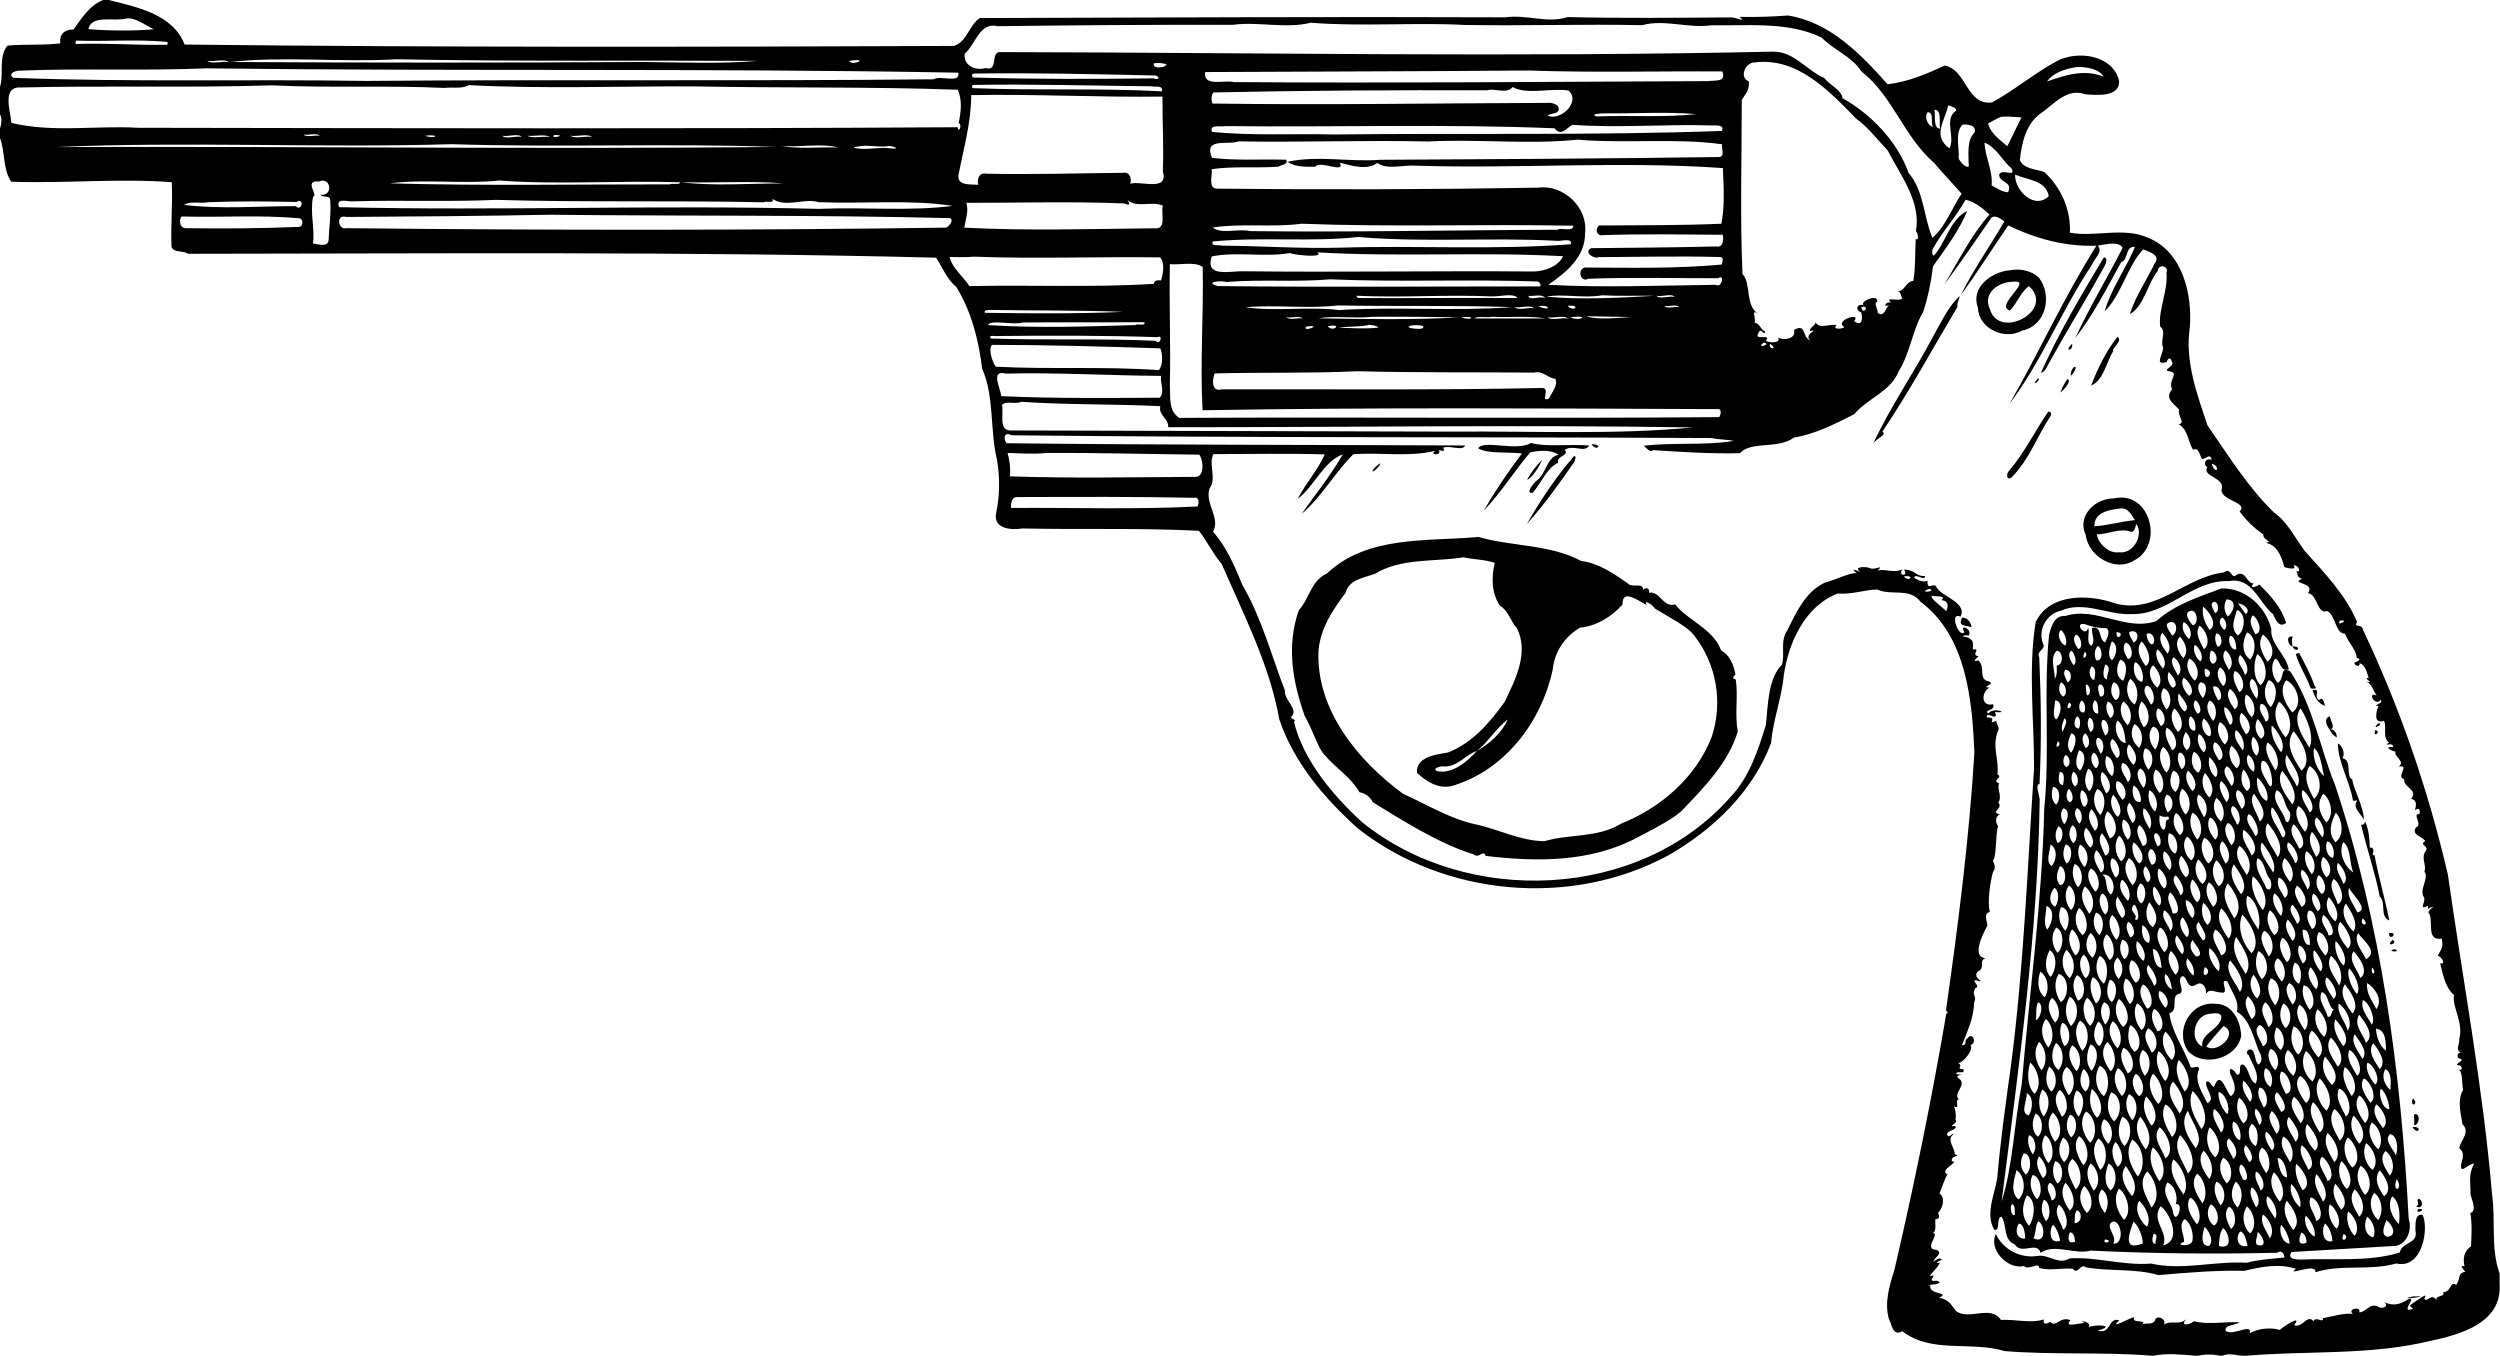 <?xml version="1.0" encoding="UTF-8" standalone="no"?>
<svg id="svg2" xmlns:rdf="http://www.w3.org/1999/02/22-rdf-syntax-ns#" xmlns="http://www.w3.org/2000/svg" height="1195pt" width="2203pt" version="1.1" xmlns:cc="http://creativecommons.org/ns#" xmlns:dc="http://purl.org/dc/elements/1.1/" viewBox="0 0 2203 1195">
<path id="path80" d="m2126.4 1142.4c20.96-0.72-18.41 3.95 0 0zm4.67-77.1c9.4-0.22-4.17 5.74 0 0zm-0.03-9c4.99 1 4.03 10.42-1.99 6.68 4.15-1.72-0.33-4.02 1.99-6.68zm-5.24-63.05c8.97-1.43 5.64 8.06 0 0zm1.39-11.2c6.05-2.06 5.02 9.71 0.05 9.42 0.45-3.12 0.04-6.34-0.05-9.42zm-0.91-14.16c6 5.66-3.4 8.51 0 0zm-174.11-83.35c15.14-0.17 22.32 15.49 22.77 28.32-3.79 20.14-33.49 28.13-46.99 13.16-11.99-17.99 2.38-43.82 24.22-41.48m-5.51 8.88c-13.56 1.65-17.63 23.48-5.96 28.76-1.91-10.55 13.11-14.48 16.3-23.39 2.55-7.68-6.32-5.79-10.34-5.37m12.68 10.72c-4.99 5.94-10.81 11.97-15.16 17.97 9.28 7.25 29.45-11.48 15.16-17.97zm151.02-67.75c6.8 3.33-9.37 2.03 0 0zm-1.98-8.18c5.71 3.17-7.56 7.03 0 0zm-3.14-6.02c9.33-1.11-0.33 8.3 0 0zm-21.06-98.25c3.3 7.49 3.88 15.34 4.05 22.85 6.73 0.22-0.12 7.67 4.18 6.71 3.08 16.93 9.54 40 13.1 57.65-8.97-3.61-2.44-15.7-8.5-21.08-4.14-21.56-11.42-42.25-16.47-63.51 2.25 0.88 2.98-0.77 3.64-2.62zm-24.08-68.85c3.76 1.48 6.87 9.21 4.04 12.94 9.07 2.17 2.44 15.91 8.75 18.84 0.26 7.13 10.7 25 10.05 36.09-0.27-4.02-10.51-10.49-6.05-16.93 0.55-1.93-2.91 0.8-3.49-0.83-2.89-17.1-12.9-32.53-13.3-50.11zm33.12-11.79c5.94 1.66-2.95 7.58 0 0zm-40.28-0.51c4.03-0.58 6.37 3.41 6.24 6.99-2.57-1.15-5.31-4.15-6.24-6.99zm42.61-5.37c6.79-0.59-7.35 7.66 0 0zm-42.61 5.37c-2.45-2.64-5.92-9.77 0.12-11.59 0.04 3.08 5.95 10.98-0.12 11.59zm-15.18-34.47c8.31-2.49 0.27 6.17 5.96 8.64 2.89-3.91 4.4 2.54 5.11 4.97-5.85-1.69-8.71-6.74-11.07-13.61zm-11.64-32.82c3.66 7.07 10.21 19.01 13.52 28.85 3.12 3.1-1.15 2.61-3.5 2.21-3.42-10.27-9.95-19.21-12.87-29.65-0.48-1.5 1.97-1.03 2.85-1.41zm-6.02-5.73c8.97-0.99 3.68 6.98 0 0zc-4.17-1.24-6.22-10.33 0.41-8.72-1.84 2.77-0.21 6.98-0.41 8.72zm-291.09-25.51c4.85-0.1 7.77 4.08 8.3 8.51-5.34-2.11-12.27-0.3-8.3-8.51zm230.55-39.77c6.95-5.44 6.39 7.13 11.62 1.88 8.14-3.99 8.15 7.97 14.92 7.81-4.72 3.81 0.73 4.09 4.81 0.91 9.99 9.71 19.68 20.69 23.58 33.79-6.26 4.82-9.08-2.71-11.62-7.72-12.36-10.21-18.2-32.9-38.65-29.08-32.08-1.44-53.69 29.68-85.35 29.07-20.93 1.3-42.27-12.12-62.84-2.99-12.84 2.75-20.55 17.09-15.61 29.31 2.62 4.96-6.35 6.09-3.43 11.67 1.64 37.23 2.05 74.67 0.22 111.83-4.02-0.09-0.22 9.04 0.15 13.62-1.58 118.79-18.68 236.48-33.57 354.28 9.98-31.3 11.12-69.34 17.72-103.13 6.83-80.69 18.06-161.96 19.87-243.47 5.15-49.64-0.8-102.51 4.27-152.96 1.77-7.01 4.74-17.34 14.04-16.43 27.56-8.87 53.35 13.91 80.42 4.42 16.5-14.72 37.31-21.17 57.47-28.78 21.69-0.43 39.22 16.56 43.92 35.95-1.35 12.62 13.31 22.79 15.37 35.39-8.02 2.39-7.17-7.94-11.8-9.53-4.71 5.69-3.13 16.1 2.19 21.46 6.25-3.62 1.46-15.55 10.9-10.12 20.07 30.09 25.95 66.7 39.4 99.78 41.08 123.5 58.18 253.53 65 382.88 3.43 9.94-2.42 24.44-14.51 23.73-29.33 1.71-59.22 3.45-88.71 5.23-4.4 6.31 4.09 6.73 8.54 6.63 28.89-1.33 58.86 2.37 86.8-6.16 1.54-9.42 16.7-7.36 13.77-19.45 0.32-4.59-1.12-14.85 6.23-13.81 5.77 10.43 0.62 48.41-23.16 42.88-23.21 6.78-48.48 0.37-71.21 7.74 1.14-9.12-26.35 4.29-17.2-3.04-14.8-4.88-30.58-1.78-45.33 1.79-25.23-0.59-50.5 1.6-75.72 3.78-21.01-6.15-42.67-3.03-63.93-6.85-4.88-4.03-7.33 7.13-11.4 1.31-9.46-1.13-20 1.99-29.86-0.78 0.24-5.84-9.34 2.61-13.36-1.66-14.87 3.34-31.57-15.23-24.71-28.3 5.94 13.58 21.7 21.91 36.89 19.34 9.77-1.5 18.14 8.28 28.09 2.2 23.7-1.59 47.36 6.58 71.64 4.54 26.96 6.37 56.49-2.42 84.33-0.7 10.83-2.88 22.09-3.45 33.21-4.59 0.19-2.91-2.35-7.12-6.22-4.23-54.88 1.29-109.54 0.78-164.43-1.89-14.29 3.91-31.57-6.59-44.14 1.95-3.4-10.76-16.69 2.28-22.7-7.44-10.5-3.88-6.62-16.78-11.72-24.38-5.13 0.57-0.57 13.01-6.41 11.53-8.15-13.95 0.38-31 2.66-45.86 2.74-32.21 7.48-65.92 12.03-98.65 11.3-86.18 14.61-175.18 20.37-262.02 0.27-39.05-5.41-88.36 1.47-129.13 12.67-25.59 46.97-24.49 70.34-16.24 36.02 9.69 61.69-23.58 95.35-27.31m2.43 23.73c-2.71 4.78-2.3 10.63 1.08 15.06 5.39-3.86 8.73-14.97-1.08-15.06m-10.81 2.02c-4.88 1.56-0.36 7.16 0.77 9.97 4.32-1.48 2.96-9.69-0.77-9.97m21.09 1.57c2.1 3.05 4.35 6.39 6.74 9.35 5.05-3.84-2.57-9.38-6.74-9.35m-30.91 2.76c-1.24 7.44 1.45 14.63 5.8 20.61 7.64-5.38-0.83-16.68-5.8-20.61m29.85 2.85c-1.98 7.65-6.51 16.18 0.86 22.6 6.44-4.69 7.5-19.56-0.86-22.6m-40.85 0.91c-6.89 1.58-0.76 9.74 1.83 12.66 5.89-0.86 3.86-14.36-1.83-12.66m54.84 3.91c-4.3 5.02-0.3 11.61 2.11 16.63 7.91-1.67 1.9-14.73-2.11-16.63m-26.9 1.99c-4.58 2.5-1.3 8.48 1.67 10.88 3.95-2.84 0.78-9.84-1.67-10.88m-45.91 4.07c-6.83 1.43 0.12 8.28 1.57 11.84 5.1-2.12 5.13-13.35-1.57-11.84m11.76 0.03c-2.4 5.06 0.93 11.52 4.83 14.71 4.01-4.42-0.39-13.52-4.83-14.71m-85.94 1.97c-12.14-3.23-0.31 12.43 1.72 3.06 2.12 3.01-2.29 13.03 2.93 15.75 4.02-4.65-0.02-10.67 0.56-15.66 8.82-2.81 5.51 9.86 11.53 12.7 1.8-3.55 4.86-9.32 1.6-12.49-6.47-0.23-13.19-1.1-18.34-3.36m100.04 1.09c-4.72 7.19 0.88 14.2 3.77 20.72 7.11-4.96 1.29-17.89-3.77-20.72m-122.12 3.72c-4.15 3.79-0.55 12.46 3.86 13.64 2.3-3.43-0.82-11.4-3.86-13.64m48.98 1.97c-0.75 9.53 8.7 0.11 0 0m11.18-0.17c-0.27 3.51 2.44 6.32 3.88 9.33 5.29-2.72 4.5-12.6-3.88-9.33m29.12 0.64c-4.66 6.06 0.96 13.55 4.59 18.5 4.88-6.21-1.7-15.21-4.59-18.5m74.62-0.35c-4.05 7.98-5.26 17.95 2.84 24.11 5.41-6.86 5.67-20.14-2.84-24.11m-26.96 0.92c-2 3.71-0.9 8.3 1.09 11.8 5.33-0.77 3.96-11.62-1.09-11.8m-123.87 1.2c-3.54 3.81-0.34 9.18 2.06 12.54 4.94-0.33 2.31-12.37-2.06-12.54m62.35-0.67c0.32 3.53 1.25 7.4 4.52 9.38 4.74-1.51 1.37-12.36-4.52-9.38m102.6 0.61c-5.66 7.86-0.56 16.86 3.83 23.81 8.81-6.29 2.91-18.95-3.83-23.81m-28.84 1.05c-2.89 3.49 0.72 13.61 5.34 11.88-0.18-4.07-1.3-11.66-5.34-11.88m-44.31 0.7c-5.59 5.91-1.23 13.94 2.95 19.06 5.15-6.08 1.6-14-2.95-19.06m-60.07 4.08c-1.83 5.23-4.39 12.53 0.03 16.73 4-3.21 6.12-13.86-0.03-16.73m26.28 0.18c-5.79 6.71-0.77 16.43 3.74 21.67 6.66-5.17 0.36-17.93-3.74-21.67m-14.03 0.99c-3.95 4.38-0.52 10.44 2.01 14.62 6.06-1.84 3-13.7-2.01-14.62m60.8 2.05c-2.25 4.13 1.16 12.1 5.05 14.55 3.47-3.61-1.06-12.93-5.05-14.55m-85.7 0.97c-2.77 3.51-3.02 8.61-1.16 12.63 6.79 1.11 5.42-11.79 1.16-12.63m52.72 2.88c-2.88 5.38 1.32 12.67 4.96 16.98 4.45-5.02-0.78-14.14-4.96-16.98m-88.55 1.23c-6.68 6.27-1.46 17.14-1.81 24.75 2.41-3.54 1.79-7.69 1.68-11.58 6.75-0.72 5.36-13.19 0.13-13.17m12.75-0.04c-4.19 3.53-0.37 9.29 1.94 12.79 4.15-2.25 0.4-11.66-1.94-12.79m123.04-0.02c-1.27 3.55-2.11 9.81 1.68 11.65 6.08-1.74 2.83-11.5-1.68-11.65m12.84-0.24c-4.67 5.56 0.38 12.12 3.05 17.23 5.1-5.3 1.48-13.86-3.05-17.23m-123.95 1.28c-4.47 10.03 4.64 3.27 0 0m151.96 1.87c-3.6 8.13-3.92 20.96 2.91 27.59 8.05-6.97 4.26-22.23-2.91-27.59m-15.18 0.87c-4.28 6.29 2.98 11.63 4.28 17.66 5.35-3.75-0.08-14.23-4.28-17.66m-58.81 2.17c-3.55 4.67 2.06 11.44 3.97 15.94 5.18-4.67 0.64-14.13-3.97-15.94m14.15 1.12c-4.4 6.26 0.19 15.23 4.7 19.38 5.89-5.07 1.27-16.98-4.7-19.38m-61 0.9c-3.53 5.89-4.26 15.12 2.68 18.67 2.98-5.79 4.53-17.02-2.68-18.67m12.98 2.23c-2.48 5.76 0.02 16.49 6.43 17.31 2.35-5.11-1.22-16.27-6.43-17.31m-25.92 1.85c-1.53 3.56-3.61 12.25 1.43 13.38-0.65-5.38 4.51-9.97-1.43-13.38m41.88 0.92c-5.84 5.72-1.29 15.17 3.72 19.82 6.15-5.82 0.93-16.22-3.72-19.82m-54.09 0.93c-2.89 3.43-2.25 10.61 2.33 12.11 0.54-3.94 2.5-10.68-2.33-12.11m113.05 0.99c-4.14 5.2-0.85 12.33 2.94 16.36 4.5-3.32 2.26-14.55-2.94-16.36m-13.28 0.99c-1.71 15.5 11.01 2.17 0 0m-122.78 1.11c-3.1 2.84 0.59 7.9 1.89 11.01 4.76-2.14 3.25-11.51-1.89-11.01m149.08 1.03c-3.06 6.64 1.74 13.76 4.08 18.51 7.24-3.05 1.72-17.68-4.08-18.51m-58.15 0.86c-1.96 4.47-0.19 10.67 3.26 13.75 7.25-1.03-0.6-11.67-3.26-13.75m13.08 5.07c-3.08 4.86 0.83 12.21 4.96 15.88 6.41-3.44-1.07-14.33-4.96-15.88m-47.04 0.87c-4.82 7.21-2.81 18.12 3.88 22.69 4.52-6.26 2.81-18.25-3.88-22.69m107.2 0.18c-4.83 4.6 1.35 12.9 4.02 17.38 3.59-3.14 0.53-16.36-4.02-17.38m15 0.98c-5.39 7.16-4.19 18.01 1.72 23.81 5.24-6.21 7.19-20.4-1.72-23.81m15.2 0.1c-6.91 9.13-0.45 21.24 5.44 28.4 10.45-7.27 3.63-24.58-5.44-28.4m-198.34 1.92c-2.56 4.05-2.2 9.89 1.91 12.55 4.69-2.53 2-11.43-1.91-12.55m46.13 0.05c-2.82 5.05-2.63 11.64 1.95 15.62 5.83-2.01 4.06-15.32-1.95-15.62m76.95-0.15c-4.49 3.38-1.04 10.48 1.92 13.93 3.28-3.5 4.7-13.52-1.92-13.93m-101.25 2.02c0.04 3.19 0.26 6.45 1.07 9.57 4.25-0.29 2.94-9.96-1.07-9.57m12.12-0.03c-2.66 2.1-0.43 7.24 0.36 10.32 5.42 2.36 4.77-11.49-0.36-10.32m41.24 1.1c-4.64 5.65 1.92 11.25 3.96 16.56 5.45-1.99 1.69-17.1-3.96-16.56m58.88 0.79c-0.04 4.22 2.48 8.03 4.19 11.79 5.84 0.59 2.08-14.5-4.19-11.79m-43.83 1.41c-3.95 6.34-1.31 12.99 2.67 18.64 5.94-4.18 3.66-17.27-2.67-18.64m58.61 0.53c-4.45 6.02 0.7 12.77 4.13 17.93 6.53-3.38 0.68-15.03-4.13-17.93m-45.06 4.04c-1.93 5.3 0.84 12.75 5.07 15.87 6.05-3.64-2.44-12.03-5.07-15.87m59.13 1.02c-2.61 6.67 0.48 14.81 5.1 19.91 5.28-4.55 1.32-17.95-5.1-19.91m-168.07 5.09c-0.17 4.74-3.01 13.61 0.88 16.79 3.98-3.34 6.79-16.26-0.88-16.79m23.24 0.1c-2.97 2.79-3.01 11.64 2.42 10.41 1.68-3.25 0.62-9.22-2.42-10.41m11.79-0.29c-3.32 3.29-2.4 12.27 2.98 11.74-0.19-3.78 0.3-9.69-2.98-11.74m88.31 0.29c-2.85 3.63-0.27 8.37 2.01 11.57 5.82-0.77 0.63-12.05-2.01-11.57m12.84-0.07c-4.52 5.34-0.73 13.29 3.02 18.11 4.47-5.2 2.63-15.72-3.02-18.11m-89.88 1.11c-2.56 4.75-0.52 10.1 2.04 14.38 5.97-2.08 2.93-13.98-2.04-14.38m13.77-0.12c-4.98 6.51-1.08 15.91 3.88 20.9 5.38-6.18 2.38-17.16-3.88-20.9m16.09-0.09c-4.55 7.3-2.59 16.1 2.03 22.83 7.22-5.08 4.14-18.05-2.03-22.83m121.19 0.22c-7.18 11.19-1.15 23.08 5.75 31.51 8.28-8.94 2.45-25.59-5.75-31.51m-185.09 0.7c-5.16 9.26 5.87 3.5 0 0m168.99 1.24c-2.93 5.71 2.48 10.41 4.21 15.49 5.72 0.17 1.45-16.44-4.21-15.49m-32.16 2.97c-0.67 5.72 2.58 10.82 5.05 15.68 5.5-2.99-0.44-15.38-5.05-15.68m-58.68 1.05c-3.04 4.72-0.24 11.24 2.83 15.49 6.26-2.9 2.53-14.27-2.83-15.49m14.6-0.06c-4.86 6.81-1.31 14.87 3.18 20.8 6.78-4.66 2.4-16.35-3.18-20.8m111.22-0.08c-7.87 11.6 2.38 25.25 7.77 34.72 5.04-9.71-2.63-26.98-7.77-34.72m-52.23 4.07c-3.74 6.57 0.82 13.13 4.16 18.85 7.32-3.96 1.11-15.96-4.16-18.85m-144.74 3c-2.64 2.88-3.62 10.59 1.63 10.71 1.72-3.18 1.58-9.84-1.63-10.71m99.97 0.06c-2.61 2.63-1.86 13.32 4.04 12.59 1.03-4.15 0.11-10.85-4.04-12.59m-89.03 1.09c-2.66 3.95-1.42 8.77 0.86 12.61 4.74-1.82 2.96-11.97-0.86-12.61m-22.04 0.65c-1.44 3.72-3.35 8.17-1.55 12 0.83-3.52 5.68-9.83 1.55-12m122.81 0.14c-3.73 4.65 0.29 15.54 5.61 15.58 2.44-4.93-1.4-12.55-5.61-15.58m47.36 0.4c-3.24 5.68-1.76 12.95 2.92 17.32 7.13-3.09 0.22-14.8-2.92-17.32m-136.17 0.78c-3.42 3.17 0.42 9.97 1.87 13.78 5.37-2.32 2.55-13.74-1.87-13.78m12.81 0.58c-3.87 5.91 0.21 19.6 7.28 19.79-1.01-6.02-1.04-15.25-7.28-19.79m90.19 1.44c-4 6.78-0.28 14.09 4.08 19.58 6.75-4.32 1.78-17.29-4.08-19.58m-75.15 1.69c-4.76 6.85-2.32 15.93 3.96 20.96 4.69-6.47 2.7-17.18-3.96-20.96m120.93 1.2c-1.75 8.19 3.75 17.7 8.14 23.64 4.87-6.58-2.94-18.92-8.14-23.64m-104.63 0.96c-5.34 5.5-3.24 15.46 2.04 20.31 3.14-4.64 6.23-18.21-2.04-20.31m11.94 1.11c-2.91 6.01 1.93 14.05 4.83 19.85 7.89-3.54 0.84-18.31-4.83-19.85m61.01 2.1c-3.03 6.8 2.89 12.52 6.09 17.97 2.98-6.22-1.71-15.82-6.09-17.97m51.01 0.89c-8.76 10.93 0.52 25.49 6.78 34.73 10.84-8.88-0.76-27.09-6.78-34.73m-95.25 0.81c-3.04 5.09-3.85 11.66 1.13 16.04 4.91-4.29 3.23-12.57-1.13-16.04m-100.84 1c-2.36 5.57-5 11.89-0.16 17.18 3.25-3.85 6.91-15.81 0.16-17.18m12.12 0.09c-3.75 3.62-1.92 9.29 0.71 13.06 5.21-2.65 2.46-11.71-0.71-13.06m100.28 0.51c-2.36 5.57 0.39 12.78 4.5 16.18 4.18-3.54 0.36-14.03-4.5-16.18m47.59 2.56c-2.35 5.5-0.94 12.22 2.99 16.66 5.05-3.81 1.23-14.97-2.99-16.66m-136.94 0.9c-3.18 4.67 1.17 9.84 2.9 14.14 4.06-3.84 2.77-13.86-2.9-14.14m13 1.14c-4.14 4.85 0.96 12.32 4.05 16.66 6.25-2.14-0.29-15.56-4.05-16.66m-47.88 1.97c-4.14 9.25 4.96 2.43 0 0m137.93 0.93c-3.05 5.31 1.43 11.14 4 15.58 7.21-1.2 0.63-15.91-4-15.58m46.87 0.09c-4.1 7.79 3.6 18.02 6.82 24.57 6.03-6.09-0.74-21.5-6.82-24.57m-122.19 1.59c-3.96 5.87-0.38 13.77 3.98 18.13 5.38-5.33 0.46-14.04-3.98-18.13m90.38 1.3c-3.94 5.49-0.76 15.73 4.69 19.78 6.16-4.97 0.63-16.62-4.69-19.78m-60.21 1.04c-5.47 6.44-1.73 17.32 2.88 22.66 5.7-5.76 4.03-18.31-2.88-22.66m-16 1.2c-3.18 6.68-0.77 12.85 2.91 18.74 5.68-4.54 4.59-17.69-2.91-18.74m149-0.2c-1.74 8.14 2.84 20.08 8.9 24.52-2.2-7.86-2.98-20.24-8.9-24.52m-207.11 1.8c-2.01 5.31-4.72 14.12 0.93 17.84 4.07-3.94 6.24-15.84-0.93-17.84m101.17 1.41c-3.37 6.03-1.86 14.96 3.82 18.48 5.39-4.49 1.86-16.36-3.82-18.48m-87.84 0.77c-4.62 2.68-2.03 11.63 1.69 13.75 4.71-3.18 1.38-11.97-1.69-13.75m74.89 0.01c-2.4 4.85-0.48 10.15 2.07 14.51 5.39-1.69 3.87-14.89-2.07-14.51m-100.1 2.07c-2.4 2.8-2.93 8.57 0.81 10.63 4.55-1.84 2.97-9.77-0.81-10.63m160.84-0.02c-2.81 4.06 0.44 12.96 5.11 14.58 1.96-4.84-0.79-12.88-5.11-14.58m34.03-0.11c-4.3 9.67 5.14 19.23 9.08 27.86 6.04-7.59-5.57-21.28-9.08-27.86m-158.84 1.17c-2.64 5.84 0.52 14.06 4.93 17.6 3.64-4.22 1.1-16.86-4.93-17.6m90.84 0.77c-1.74 5.77 0.62 14.63 5.65 17.65 3.96-5-1.72-14.32-5.65-17.65m46.39 3.38c-2.89 5.93 0.68 12.41 3.87 17.39 8.38 18.19 5.26-18.91-3.87-17.39m-123.09 1.83c-3.4 5.9 2.82 11.56 4.78 16.9 5.51-4.68 0.74-16.22-4.78-16.9m91.89 2.86c-5.42 5.25 1.68 12.22 4.07 17.47 5.13-3.95 0.97-15.12-4.07-17.47m72.98-0.21c-6.23 9.91-0.99 20.06 3.9 28.92 8.83-7.41 5.23-23.75-3.9-28.92m-194.98 2.3c-3.19 6.16-4.43 14.5 0.91 19.86 4.77-4.6 5.05-16.93-0.91-19.86m45.8-0.16c-5.28 4.2-0.49 13.02 2.97 17.15 3.65-4.63 2.39-14.46-2.97-17.15m13.45 1.01c-3.89 6.77-1.23 15.37 3.7 20.63 6.14-4.35 2.49-18.47-3.7-20.63m77.49-0.11c-3.25 6.02-2 15.15 3.19 18.94 5.92-3.72 0.86-14.75-3.19-18.94m-61.81 1.18c-3.77 5.67-3.77 14.71 1.94 18.63 4.45-4.13 5.56-16.77-1.94-18.63m12.84-0.11c-3.7 5.91 0.17 13.6 4.05 18 6.08-4.33 0.34-14.97-4.05-18m83.13 0.17c-6.33 9.7 3.64 22.17 8.89 29.62 6.48-8.4-3.45-23.06-8.89-29.62m-195.99 0.91c-0.94 3.4-2.43 11.21 2.81 11.61 0.64-3.65 2.3-11.37-2.81-11.61m11.81-0.15c-2.38 4.08-1.89 9.47 1.31 12.96 4.57-1.42 3.17-11.31-1.31-12.96m25.37 0.32c-3.21 6.4 1.14 13.2 3.79 18.9 7.13-4.89 0.68-16.75-3.79-18.9m90.71 0.76c-4.33 7.35-1.46 16.51 3.93 21.67 5.7-6.23 0.94-16.37-3.93-21.67m46.14 4.14c-1.65 6.97 2.53 18.59 8.53 20.56 2.45-6.72-3.75-16.74-8.53-20.56m-123.79 3.2c-2.64 5.68 1.55 11.87 4.9 16.34 6.25-3.16 1.05-16.52-4.9-16.34m91.89-0.13c-3.57 5.29 1.97 13.86 4.68 18.63 5.85-5.55-0.77-16.32-4.68-18.63m-77.08 3.95c-2.21 4.61-0.34 16.27 6.3 14.16 0.82-4.64-2.2-12.75-6.3-14.16m-70.99 1.09c-1.6 5.11-1.95 12.08 2.8 15.67 4.09-4.41 3.52-14.92-2.8-15.67m13.87 1.7c-2.41 3.32-3.06 9.9 0.97 11.99 4.61-2.2 1.85-9.57-0.97-11.99m25.19 0.16c-5 6.63-3.05 17.47 2.73 22.88 4.83-6.71 5.15-19.42-2.73-22.88m74.63-0.25c-4.54 7.63-1.83 17.09 3.1 22.89 5.98-5.54 4.1-18.37-3.1-22.89m-88.73 1.45c-1.95 4.96-0.75 10.17 2.02 14.61 6.48-1.87 2.89-13.93-2.02-14.61m59.85-0.06c-1.81 6.22 0.26 14.61 5.03 18.7 3.95-5.58 0.63-16.3-5.03-18.7m77.51-0.08c-3.34 5.21 1.54 11.61 3.8 16.47 6.03-2.98 1.73-15.69-3.8-16.47m34.71 0.01c-5.15 9.11 5.09 17.38 7.54 25.92 2.65 7.39 6.13-4.79 3.62-7.2-4.56-5.21-4.59-16.28-11.16-18.72m22.75-0.1c-2.4 7.34 3.7 13.45 6.35 19.72 6.48-3.01-1.22-16.9-6.35-19.72m-42.68 3.19c-5.64 7.86 3.23 16.66 4.92 24.62 8.74-6.82-1.41-18.69-4.92-24.62m61.02 0.06c-6.46 8.43-3.02 18.52 2.75 25.26 7.35-6.43 3.76-20.86-2.75-25.26m-185.01 0.86c-4.35 5.73-0.77 15.34 3.82 19.51 6.06-4.85-0.75-15.97-3.82-19.51m46.9-0.07c-3.3 4.95-1.6 10.65 0.85 15.6 6.18-2.66 5.72-14.3-0.85-15.6m27.96-0.06c-3.36 7.02 2.22 14.07 5.03 20.16 5.13-6.35 1.34-17.41-5.03-20.16m15.92 3.09c-4.51 6.82-1.33 15.74 4 20.61 5-5.03 2.04-17.13-4-20.61m-76.66 4.14c-4.57 5.59-0.04 12.61 2.65 17.86 6.33-4.11 0.08-15.49-2.65-17.86m90.74 2.92c-3.59 5.06 2.56 11.23 4.08 16.49 5.27-2.53 1.34-15.92-4.08-16.49m58.03-0.08c-4.56 7.7 1.55 17.07 5.84 22.63 6.21-5.39 0.39-19.78-5.84-22.63m-23.16 1.07c-3.35 8.43 5.55 17.27 8.55 25.14 2.33 4.16 4.46-2.42 2.61-4.54-3.22-6.82-5.98-16.1-11.16-20.6m-183.73 1.03c-3.46 3.83-2.17 10.09 0.85 14.01 3.32-3.81 4.99-12.95-0.85-14.01m11.92-0.11c-3.62 4.03-0.63 9.77 1.99 13.51 3.88-2.33 2.55-12.62-1.99-13.51m58.85-0.11c-2.17 6.43 2.25 12.83 5.15 18.22 3.66-5.62-0.02-14.86-5.15-18.22m-46.04 0.98c-4.73 6.02-0.86 13.55 3.07 18.95 5.75-4.39 1.05-15.09-3.07-18.95m14.04 1.94c-5.1 8.14-1.31 16.26 2.17 23.85 9.64-3.94 4.46-19.98-2.17-23.85m60.35 1.41c-4.2 6.24-1.18 14.99 3.56 19.41 6.68-3.83 0.96-18.05-3.56-19.41m14.58-0.3c-4.14 8.33-0.53 17.24 4.26 23.71 6.16-5.75 3.45-20.39-4.26-23.71m126.35 0.04c-4.16 8.11-7.39 18.36-0.22 25.91 8.27-5.89 5.75-20.61 0.22-25.91m-76.97 1.29c-3.94 6.61 3.89 13 5.95 19.3 6.52-2.11-2.18-19.73-5.95-19.3m-78.28 0.89c-0.41 4.48-0.49 9.61 3.1 12.89 4.42-1.89-0.02-8.5 4.93-9.24 0.89-4.96-3.11-0.08-8.03-3.65m44.3 2.11c-3.73 6.58 0.28 14.67 4.68 19.34 5.49-4 0.74-18.33-4.68-19.34m93.74-0.18c-3.97 5.81 2.18 12.7 5.25 17.42 3.8-3.47-0.64-15.11-5.25-17.42m-170.03 1.83c-2.81 5.75 0.44 13.61 3.94 17.73 5.14-4.08 1.86-15.9-3.94-17.73m92.23 3.03c-5.43 5.42-0.41 14.36 2.93 19.67 5.77-4.16 2.97-17.53-2.93-19.67m34.92 0.26c-5.95 9.98 4.69 21.05 8.91 29.95 6.93-9.39-4.21-24.83-8.91-29.95m22.99 0.85c-5.56 6.92 2.21 15.06 5.02 21.64 8.47-3.26-1.02-18.62-5.02-21.64m-195.01 1.02c-3.96 4.3-3.17 12.12 0.78 15.62 4.35-2.59 3.83-14.12-0.78-15.62m58.84-0.07c-4.31 6.11 1.13 12.73 2.97 18.16 7.79 0.01 1.73-16.47-2.97-18.16m-70.96 0.83c-3.2 4.13-3.57 10.29-0.91 14.82 5.11-1.69 5.97-12.2 0.91-14.82m24.16 1.3c-4.11 5.14-0.37 13.97 3.77 17.62 5.94-4.67-0.67-14.61-3.77-17.62m138.84 1.83c-3.15 8.34 4.4 15.38 7.02 22.72 7.93-5.73-1.41-19.19-7.02-22.72m60.18 1.91c-4.4 7.63 0.25 15.09 3.78 21.99 7.08-5.87 0.98-17.26-3.78-21.99m-185.02 1.18c-4.89 5.84 0.65 13.94 2.92 19.73 8.23-3.46 0.05-16.32-2.92-19.73m46.96 0.01c-2.72 2.89 0.66 8.2 2.02 11.51 5.2-0.8 2.19-12.32-2.02-11.51m11.99 0c-1.68 5.83-0.3 14.84 5.53 17.9 4-4.1 1.35-17.27-5.53-17.9m-43.77 2.08c-5.08 6.58-3.62 17.28 1.69 22.57 7.4-4.69 3.29-18.74-1.69-22.57m59.92 0.92c-5.37 5.33-2.13 16.79 3.65 20.81 6.14-4.75 1.73-17.72-3.65-20.81m15.04 1.03c-4.71 7.17-1.41 17.28 3.61 22.57 8.16-5.23 3.59-20.04-3.61-22.57m15.83 2.96c-4.99 5.69 0 14.06 2.92 19.81 6.24-4.35 2.03-16.18-2.92-19.81m92.78 0.07c-2.97 3.72-0.41 14.29 4.9 14.56 1.98-4.58-0.24-13.12-4.9-14.56m-170.78 1c-3.14 4.92 0.57 15.08 4.85 18.55 7.18-4.66-0.65-16.1-4.85-18.55m113.02-0.04c-4.56 8.48 6.13 19.42 9.84 26.66 4.24-7.92-5.85-21.45-9.84-26.66m22.93-0.05c-3.03 6.46 4.95 12.17 6.21 18.42 6.28-2.69-1.21-16.64-6.21-18.42m48.79-0.2c-4.77 9.23 1.16 21.73 8.8 26.81-3.57-8.3-1.91-21.51-8.8-26.81m-258.05 2.1c-0.32 6.02-4.73 15.18 1.06 18.99 4.51-5.27 5.33-15.44-1.06-18.99m13.27 0c-2.66 5.68-2.71 11.73 0.97 16.91 4.9-3.34 6.09-15.8-0.97-16.91m12.82 0.03c-3.66 6.67-0.68 14.89 3.87 19.86 5.15-5.76 2.46-16.62-3.87-19.86m140.35 1.19c-5.9 8.51 2.21 18.26 6.44 25.6 6.52-7.63-0.05-21.59-6.44-25.6m-78.08 2.81c-4.34 3.23-1.53 10.24 0.8 13.89 6.33-0.79 3.82-13.03-0.8-13.89m-48.02 1.12c-4.54 6.48 0.91 13.84 4.04 19.6 6.54-2.67-0.04-17.59-4.04-19.6m59.78 0.88c-2.75 5.54 1.26 13.41 5 16.61 3.57-4.42-0.13-14.62-5-16.61m125.11 0.08c-2.82 7 0.82 14.53 5.02 20.09 5.33-5.25 1.17-18.29-5.02-20.09m-109.98 3.91c-4.6 5.78-0.2 14.79 3.87 18.88 7.02-3.61-0.68-15.83-3.87-18.88m124.93 1c-3.55 6.12-1.2 12.84 2.99 17.92 6.61-4.31 2.28-15.17-2.99-17.92m-185.99 1.09c-3.29 4.87 0.12 12.47 3.11 17.11 6.11-3.58 2.46-15.87-3.11-17.11m14.94-0.12c-6.19 7.71-1.94 17.21 3.03 23.8 6.65-4.87 4.14-19.66-3.03-23.8m113.14 0.18c-3.03 9.38 4.8 18.12 8.01 26.58 5.12 3.99 5.17-6.08 2.74-8.73-4.47-5.15-4.13-15.99-10.75-17.85m24.05-0.08c-5.04 6.92 0.34 15.07 4.72 20.85 5.78-5.96 0.27-17.32-4.72-20.85m-76.07 1.01c-4.64 7.12-2.14 16.85 3.72 21.68 7.36-5.88 1.32-17.36-3.72-21.68m15.84 0.79c-5.06 7.46-3.33 16.18 2.1 22.96 8.05-5.05 4.16-18.24-2.1-22.96m107.15 2.33c-3.08 5.73 3.03 12.79 4.92 18.52 5.8-4.6-1.61-16.28-4.92-18.52m-231.94 0.97c-3.42 6.62-1.09 15.17 2.77 20.46 5.95-4.22 4-18.35-2.77-20.46m140.28 0.23c-5.41 9.01 1.31 19.18 6.36 26.47 7.71-8.2-3.03-21.33-6.36-26.47m-153.26 1.66c-2.53 5.35-4.48 11.71 0.1 16.74 6.56-0.33 5.44-16.08-0.1-16.74m75.17 0.3c-3.56 3.94-0.52 9.93 1.71 13.86 6.6-2-0.18-14.41-1.71-13.86m-47.95 1.81c-5.34 5.79-0.12 15.2 3.86 20.38 6.37-3.82 2.11-18.42-3.86-20.38m59.65-0.06c-2.04 5.99 0.52 13.8 4.94 17.74 5.6-4.28-0.46-15.8-4.94-17.74m126.13 1.16c-2.82 6.37 3.55 11.47 4.97 17.39 5.49-3.91-0.58-16.27-4.97-17.39m-175.86 4.46c5.4 1.72 1.72 12.63 7.72 17.4 5.54-5.44 0.97-19.51-7.72-17.4m64.82 0.41c-5.48 5.19 3.24 12.07 4.03 17.62 6.63-2.72-0.78-14.9-4.03-17.62m125.84-0.14c-3.44 5.43-1.41 12.97 2.98 16.65 5.71-3.16 1.91-14.48-2.98-16.65m-57.78 1.04c-3.19 10.12 3.57 22.31 8.63 29.79 6.96-8.36-2.03-25.17-8.63-29.79m22.84 1.1c-2.98 6.7 2.2 12.31 5.18 17.82 6.48-2.83 0.06-16.7-5.18-17.82m48.31 1.16c-5.21 7.52 1.88 14.89 3.62 22.38 8.38-4.38 1.07-19.87-3.62-22.38m-186.39 0.7c-4.59 6.32 1.04 14.33 5.11 18.62 3.79-4.75-0.03-15.21-5.11-18.62m61.97-0.26c-4.06 6.24-0.53 15.23 4.05 20.24 6.53-4.91 0.67-15.76-4.05-20.24m14.38 2.61c-4.48 7.61-0.65 15.14 3.81 21.63 7.45-5.04 1.37-19.34-3.81-21.63m-60.12 0.73c-4.26 4.5-4.4 14.28 0.78 17.9 4.7-4.23 4.71-14.98-0.78-17.9m76.96 0.15c-7.04 11.04 0.45 21.27 5.66 30.99 8.69-9.99 0.52-23.89-5.66-30.99m-139.99 1.89c-4.85 6.1-3.02 16.47 1.77 21.58 5.63-5.09 4.25-17.87-1.77-21.58m201.07 0.06c-4.99 5.91 1.01 13.3 3.88 18.77 8.26-3.82-0.29-16.59-3.88-18.77m-187.11 0.81c-5.36 8.28-0.87 16.69 3.92 24.1 6.47-7.28 2.67-19.69-3.92-24.1m60.87 0.09c-2.53 4.62 0.36 13.69 4.8 16.77 4.19-4.11-1.14-14.42-4.8-16.77m-87.69 1.09c-4.19 5.07-5.73 12.96 0.61 16.77 3.7-4.86 3.73-14.51-0.61-16.77m259.72 0c-2.63 7.94 4.55 14.78 7.13 21.71 11.39-2.38-5.24-16.52-7.13-21.71m-157.83 4.07c-4.31 5.85 1.64 12.68 2.27 18.37 9.94 2.11 1.89-16.33-2.27-18.37m-59.84 0.88c-4.63 5.37-1.08 14.32 2.61 18.58 5.46-3.63 2.18-17.27-2.61-18.58m151.72-0.03c-3.28 5.99 1.66 15.05 5.87 19.82 3.86-5.95-0.73-17.16-5.87-19.82m34.28 0.17c-2.91 4.8 0.99 11.4 3.88 15.52 5.9-2.42-0.34-14.9-3.88-15.52m-58.2 1.97c-2.85 10.51 4.44 21.4 9.81 29.69 3.12-8.85-1.18-26.14-9.81-29.69m-114.13 0.69c-3.89 6.06 0.14 14.2 3.97 18.98 6.73-4.7-1.78-14.35-3.97-18.98m186.11 0.4c-4.58 7.06 0.23 17.04 5.75 21.45 5.04-7.01-2.22-17.53-5.75-21.45m-126.08 2.76c-0.15 5.3 2.03 12.29 5.85 15.73 4.75-4.77-0.5-15.19-5.85-15.73m-32.02 1.8c-4.24 6.89-3.53 16.94 2.87 22.01 6.5-6.85 1.84-15.64-2.87-22.01m47.38 0.52c-2.15 6.58-1.11 14.14 3.69 19.47 6.47-4.79 1.83-15.57-3.69-19.47m125.81 0.69c-5.73 7.48 1.14 19.52 6.62 24.6 5.08-7.71-3.16-19.11-6.62-24.6m-186.92 0.95c-5.32 6.55 4.58 8.15 0.86 12.79 6 3.82 1.94-13.27-0.86-12.79m139.8-0.05c-5.02 5.25 2.41 11.91 4.04 16.98 6.12-3.66-1.26-14.03-4.04-16.98m-216.95 1.23c0.24 6.62-3.25 14.73 0.84 20.81 4.71-5.59 7.16-18.48-0.84-20.81m13.01 0.94c-3.33 6.95-1.44 15.4 3.75 20.8 4.64-5.99 4.08-19.79-3.75-20.8m16.01 0.82c-5.51 7.02-3.15 18.4 2.97 23.83 6.77-4.59 3.11-19.83-2.97-23.83m125.13 0.27c-5.28 9 1.22 19.46 6.59 26.73 6.43-8.54-0.89-22.07-6.59-26.73m-50.24 1.81c-3.56 6.61 3.97 12.53 5.4 18.26 5.06-4.65-0.37-16.21-5.4-18.26m93.13-0.02c-4.56 6.61-0.77 16.79 3.85 21.75 7.98-3.9 1.31-18.95-3.85-21.75m34.1 0.22c-3.03 5.63 0.27 11.21 2.93 16.26 6.42-1.74 3.35-17.57-2.93-16.26m-187.14 1.74c-3.94 5.95-2.37 15.03 2.83 19.88 4.63-5.87 4.21-17.27-2.83-19.88m14.07 2.12c-5.16 5.77-0.95 16.36 3.62 21.89 6.38-5.88 1.07-18.47-3.62-21.89m114.69-0.4c-5.08 12.07 0.58 25.84 8.12 34.08 8.73-9.22-0.16-25.76-8.12-34.08m71.34 0.51c-3.75 6.43 3.42 11.9 4.65 17.81 9.3 0.93-1.06-17.36-4.65-17.81m-124.03 1.82c-4.82 4.98-0.02 13.96 3.83 17.67 4.76-3.89-1.24-15.03-3.83-17.67m158.9 1.02c-4.32 6.68 7.41 7.8 0 0m-66.22 1.05c-4.01 6.18 0.91 13.46 4.15 18.83 5.98-4.58-0.06-14.89-4.15-18.83m-140.63 2.09c-3.05 4.24-0.11 9.57 1.82 13.64 6.93-1.79 1.61-13.04-1.82-13.64m62.14 0c-5.1 4.73 0.94 12.04 3.77 16.38 6.31-2.56-2.83-13.98-3.77-16.38m124.76-0.15c-5.39 8.08 2.24 18.1 6.75 23.7 6.85-6.29-2.66-19.44-6.75-23.7m-174.17 2.98c-1.54 4.54 0.03 15.36 5.64 15.56 2.32-5.18-1.33-13.36-5.64-15.56m-75.92 2.09c-5.39 6.43-4.03 16.28 1.04 22.4 5.39-5.01 6.19-18.39-1.04-22.4m91.19 0.07c-4.81 6.65-0.71 15.74 3.79 21.65 7.31-4.76 1-20.62-3.79-21.65m-77.43 1.58c-5.05 7.36-1.6 17.06 3.08 23 7.11-5.17 3.12-18.21-3.08-23m126.29 0.2c-5.44 7.38 2.76 15.64 5.11 22.74 9.59-3.07 1.07-19.8-5.11-22.74m76.93 0.16c-0.17 3.87 0.99 14.79 6.53 13.17-0.33-4-0.51-14.08-6.53-13.17m-33.88 0.93c-6.04 6.48 0.88 16.1 3.85 22.59 6.58-5.56 3.22-19.56-3.85-22.59m48.09 1.17c-4.46 7.22 1.44 15.42 5.73 20.66 6.04-5.01 0.68-19.32-5.73-20.66m-201.11 0.74c-5.42 6.39-4.64 16.66 1.76 21.85 5.28-6.27 4.3-17.06-1.76-21.85m235.84 0.06c-4.5 7.85 3.86 16.16 6.91 23.08 11.88-6.86-3.41-17.05-6.91-23.08m-221.78 1.13c-5.59 6.62-1.82 16.59 2.86 22.62 6.94-4.25 2.51-19.58-2.86-22.62m61.85 0.94c-3.76 5.3 1.48 12.9 4.91 16.67 4.25-4.51-2.2-13.47-4.91-16.67m52.43 1.28c-5.67 11.63 2.63 23.06 8.41 32.77 6.99-10.87-2.8-23.61-8.41-32.77m40.69 0.76c-4.77 6.61-0.26 15.65 3.99 21.62 6.75-4.88 1.78-19.01-3.99-21.62m-141.01 1.84c-3.2 5.62-2.26 12.08 1.78 17.11 5.89-3.38 4.61-16.31-1.78-17.11m62.03 0.17c-4.11 4.56-1.02 11.07 3.11 14.59 8.91-0.56-2.74-12.54-3.11-14.59m-49.2 0.97c-1.86 5.85 1.03 14.29 5.7 17.45 3.66-4.95-1.6-15.03-5.7-17.45m175.17 0.01c-1.69 6.18 1.79 16.89 6.94 21.58 4.23-5.58-2.58-18.09-6.94-21.58m-32.24 3.89c-2.46 5.33 0.76 11.05 3.07 15.8 6.08-2.41 2.35-14.62-3.07-15.8m-78.89 2.16c-2.23 7.13 3.18 15.64 7.8 20.62 3.78-6.44-3.05-17.07-7.8-20.62m-50.02 0.91c0.4 5.08 1.51 16.47 7.73 16.49-0.59-5.11-1.74-16.06-7.73-16.49m-90.9 1.01c-3.9 7.45-5.1 17.5 0.81 23.6 5.06-5.73 6.49-19.21-0.81-23.6m14.78-0.3c-5.76 7.9-3.57 18.89 2.83 25.02 6.37-7.42 3.88-19-2.83-25.02m218.11 0.19c-2.11 6.38 1.82 14.27 5.88 18.76 4.78-4.91-2.56-15.6-5.88-18.76m-126.2 0.89c-4.53 6.91 0.01 15.43 3.99 20.78 6.67-3.76 0.95-17.6-3.99-20.78m77.25-0.01c-3.69 8.14-2.61 17.79 3 24.85 7.62-5.83 5.03-20.79-3-24.85m83.88 0.14c-5.18 8.01 3.51 16.31 5.99 23.69 8.25-6.24-1.53-18.62-5.99-23.69m-237.82 3.01c-5.58 5.25-3 16.07 1.7 20.85 6.47-4.67 3.16-17.17-1.7-20.85m14.14 1.21c-5.27 7.66-2.95 18.86 3.6 24.43 4.41-6.17 3.9-21.73-3.6-24.43m203.79-0.1c-5.56 9.11 3.42 18.23 7.14 26.16 4.79-8.65-0.6-21.32-7.14-26.16m-188.13 1.49c-5.41 5.02-3.09 14.63 0.92 18.84 4.86-4.93 4.25-13.87-0.92-18.84m141.08 0.59c-6.21 5.97-0.68 15.52 3.72 20.66 5.2-5.88 2.02-17.39-3.72-20.66m-79.57 0.29c-2.78 5.39 1.52 11.83 5.4 15.1 1.58-5.06-1.58-11.73-5.4-15.1m-49.4 1.5c-3.79 6.47-0.75 14.95 3.9 19.83 7.32-3.07 2.65-18.59-3.9-19.83m86.98 0.06c-5.34 9.71 5.16 19.44 8.76 27.92 6.17-8.65-3.55-21.93-8.76-27.92m57.06 1.99c-3.18 5.92-2.47 15.32 3.65 18.68 3.23-5.44 2.45-16.44-3.65-18.68m-129.19 2.01c-3.86 6.45 3.59 12.38 5.19 18.59 6.06-3.63-2.16-15.35-5.19-18.59m50 1.96c-4.84 13.18 8.44 4.49 0 0m93.19 0.07c-4.78 5.83 0.69 15.14 4.81 19.47 4.67-5.31-1.5-15.98-4.81-19.47m33.92 1.09c-2.62 6.21 2.4 17.63 6.91 22.57 4.34-5.26-3.04-19.28-6.91-22.57m20.3-0.82c-1.94 8.05 5.31 6 0 0m-292.47 3.61c-2.54 7.96-2.71 17.29 3.91 22.69 4.67-6.92 2.8-18.26-3.91-22.69m16.3 2.03c-4.87 7.95-3.21 17.53 1.83 25.02 7.78-5.22 7.31-22.37-1.83-25.02m93.96 0.17c-2.16 3.99 1.71 12.3 5.79 13.36-0.56-4.47-2.33-11.64-5.79-13.36m-77.84 0.93c-5.42 6.85-3.03 15.6 0.83 22.58 8.42-3.48 5.74-19.71-0.83-22.58m155.68-0.29c-5.39 6.24-2.05 16.24 2.93 20.86 6.11-5.58 0.8-15.7-2.93-20.86m-62.86 1.18c-5.69 3.79 2.19 11.4-1.82 15.3-9.87 1.2-0.45 14.46-9.62 17.44 1.87 16.09 12.56 30.6 18.25 46 0.56 4.81 7.26-1.79 7.92 3.08-4.7 10.52 2.88 20.86 7.25 30.13 8.24-3.87-2.55-12.56-0.88-18.94 4.13-1.8 5.88 9.01 7.88 2.02 5.27-11.33 9.86 7.61 13.74 10.78 6.63-4.88 2.19-13.59-0.44-19.67-2.18-8.51 4.38-2.4 5.74 0.77 5.53 0.31-0.02-9.52 5.46-9.03 5.81 3.69 5.02 14.34 11.2 16.81 3.7-8.76-3.35-17.09-6.1-24.96-3.74-1.84-0.75-6.45 2.74-4.77 3.42 3.39 2.18 9.39 5.5 12.98 4.16-1.93 3.14-7.98 0.95-11.08-5.06-12.08-8.06-28.83-19.76-35.53 2.53-9.76-5.14-18.02-8.21-26.59-8.43-3.2 2.58 11.11-5.33 9.77-6.93-0.39-9.83-4.13-13.76 1.04 0.97-5.55-3.52-12.03-9.14-7.66-8.06 3.88-6.77-7.54-11.57-7.89m-79.08 0.95c-3.84 7.57-1.1 16.26 2.94 23.14 7.37-5.02 4.69-20.45-2.94-23.14m206.08 0.24c-3.42 5.52 2.89 13.49 6.06 18.6 6.45-2.79-2.28-17.33-6.06-18.6m-176.93 0.89c-4.31 7.44-0.43 16.8 3.66 22.65 6.71-5.19 2.96-19.84-3.66-22.65m127.86-0.11c-4.86 8.03-1.04 17.53 3.85 23.71 5.52-5.66 4.91-21.38-3.85-23.71m-141.9 1.14c-2.76 6.09-3.81 15.39 1.8 19.69 4.81-4.13 5.53-18.18-1.8-19.69m158 3.04c-5.02 5.79-0.38 13.45 2.97 18.89 5.91-4.68 2.69-17.11-2.97-18.89m68.82-0.07c-1.21 8.59 4.36 15.78 8.13 22.9 6.39-8.41-2.19-19.34-8.13-22.9m-197.57 1.29c-5.29 6.54-0.12 15.5 3.7 21.36 8.2-2.55 2.04-19.93-3.7-21.36m177.9-0.21c-5.68 8.41 1.85 19.03 6.64 25.69 7.42-7.42-2.85-20.73-6.64-25.69m-36.27 0.93c-2.72 7.63 1.25 15.28 5.07 21.49 7.04-3.56 2.56-20.7-5.07-21.49m-127.2 4.99c-2.19 5.54 2.17 10.61 5.14 14.83 5.3-3.42 0.25-13.78-5.14-14.83m143.17 0.97c-3.99 7.08 3.59 14.53 5.16 21.65 5.12 1.35 1.79-8.72 8.11-5.24-8.46-0.85-6.34-14.52-13.27-16.41m-222.08 3.91c-4.97 8.53-4.45 18.03 0.94 26.09 7.28-6.43 7.47-20.65-0.94-26.09m156.94-0.26c-4.65 6.37 0.11 14.1 3.16 20.08 7.19-3.84 2-15.8-3.16-20.08m-172.69 1.44c-5.54 6.48-1.96 15.62 2.79 21.77 6.61-5.39 2.42-18.55-2.79-21.77m30.96-0.03c-5.4 6.3-3.12 19.35 2.74 24.62 6.95-6.37 4.27-20.27-2.74-24.62m28.04 0.96c-5.19 8.12-2.26 18.61 3.69 24.7 8.66-5.75 1.95-20.86-3.69-24.7m215.06 1.05c-2.61 7.63 4.41 15.17 7.86 21.71 3.57-4.96-2.3-19.9-7.86-21.71m-286.32 1.88c-2.25 4.7-1.16 10.63-1.9 15.84 4.56-1.96 7.24-14.3 1.9-15.84m58.23 0.07c-4.75 5.97-2.58 13.47 0.92 19.6 4.81-4.08 6.56-17.39-0.92-19.6m141.9-0.02c-6.18 7.78 0.6 14.6 2.92 21.99 7.19-4.44 2.44-18.82-2.92-21.99m-112.82 0.92c-4.42 7.24-1 18.3 3.98 23.54 6.84-5.17 2.91-20.69-3.98-23.54m128.83 0.15c-4 6.65-3.58 15.87 2.02 21.71 6.37-4.69 5.19-18.59-2.02-21.71m48.88 0.1c-1.99 8.63 5.93 15.36 7.8 23.79 5.33-6.99-1.78-20.14-7.8-23.79m-34.77 1.05c-4.72 7.63 0.58 16.4 4.78 22.29 5.35-5.53 1.71-19.48-4.78-22.29m-128.03 3.72c-4.17 6.5-0.24 14.03 3.05 19.74 8.67-1.87 2.87-18.22-3.05-19.74m143.95 0.21c-4.48 8.25-0.13 18.75 5.85 24.38 5.99-6.63 0.14-20.32-5.85-24.38m36.88 4.76c-5.46 8.82 3.28 16.75 5.95 24.83 8.26-6.98-1.57-19.03-5.95-24.83m-276.1 3.78c-5.8 7.94-3.43 17.88 2.13 25.17 5.43-6.56 4.71-19.38-2.13-25.17m255.02 0.34c-3.05 8.28 2.64 17.65 6.98 23.58 7.09-6.01-2.4-18.87-6.98-23.58m-224.94 1.1c-6.31 7.92-3.03 18.92 1.93 26.6 6.93-6.12 6.52-21.91-1.93-26.6m16.17 0.9c-4.64 6.22-5.47 16.44 0.7 21.65 5.34-4.69 5.22-18.12-0.7-21.65m12.73-0.35c-6.11 7.43-1.16 18.09 4.11 23.92 5.43-5.8 2.73-19.2-4.11-23.92m-44.71 1.34c-3.17 6.81-1.32 14.21 1.91 20.62 7.23-2.79 4.91-19.46-1.91-20.62m59.94 2.1c-2.73 7.92-2.3 17.88 3.93 23.59 8.44-4.54 3.23-20.99-3.93-23.59m114.1-0.07c-6.86 4.75 1.15 13.03 2.87 18.68 7.22-2.23 3.11-17.09-2.87-18.68m29.98 1.1c-3.49 8.37-2.38 18.08 3.95 24.95 7.54-6.22 4.36-21.79-3.95-24.95m-15.12 0.9c-3.02 6.9-2.47 14.76 3.81 19.99 5.43-5.72 2.03-17.32-3.81-19.99m-113.08 0.9c-5.93 7.65 0.24 14.66 3.22 21.5 7.45-4.36 3.93-18.61-3.22-21.5m200.81 0.19c0.02 6.91 3.47 16.11 8.83 19.51-0.32-7.61 0.07-18.14-8.83-19.51m-56.61 1.79c-6.46 7.57 1 17.8 5.73 23.69 7.73-6.29-0.11-20.07-5.73-23.69m-129.01 0.95c-5.16 7.97-0.51 19.32 5.76 25 6.47-7.14-0.11-20.32-5.76-25m166.94 2.17c-4.25 6.93 3.16 15.69 6.82 21.79 5.45-7.13-3.94-16.54-6.82-21.79m-21.12 2.95c-6.17 8.57 1.65 18.25 6.12 25.8 7.53-6.72-0.47-20.67-6.12-25.8m-257.03 3.93c-5.62 7.94-3.19 17.58 2.02 24.98 5.76-6.65 4.21-19.15-2.02-24.98m60.11 0.08c-7.5 8.32-2.46 18.34 2.85 25.76 7.14-6.36 2.94-20.83-2.85-25.76m-45.22 0.78c-4.81 7.21-4.67 18.57 2.05 23.87 5.48-6.06 5.14-18.68-2.05-23.87m279.45 0.33c-5.5 7.39 1.95 16.52 5.66 22.65 7.08-6.15-2.19-18.87-5.66-22.65m-249.08 0.87c-3.66 7.33-4.65 16.99 0.94 23.43 4.63-5.59 7.99-19.61-0.94-23.43m-16.23 1.01c-5.24 7.41-1.16 16.86 3.98 22.62 5.15-5.36 3.48-19.11-3.98-22.62m45.19 2.13c-4.61 7.6 0.01 15.79 3.92 22.53 8.74-4.36 3.19-20.23-3.92-22.53m129.94 0.84c-4.76 5.1-0.39 14.75 3.77 18.9 5.13-5.17 2.13-16.72-3.77-18.9m-112.99 1.02c-4.88 6.76-2.57 16.12 1.83 22.82 6.39-5.38 5.52-19.64-1.83-22.82m127.97-0.01c-5.58 7.41-1.44 17.42 4.78 22.88 5.45-7.11 1.24-18.54-4.78-22.88m54.08 0.05c-3.04 7.86 3.21 16.06 7.02 22.67 6.5-4.16-1.17-20.7-7.02-22.67m-168.03 0.99c-4 9.12 0.73 19.49 5.77 26.44 7.2-7.24 1.22-21.86-5.77-26.44m129.92-0.11c-5.4 8.89-1.89 20.8 5.77 26.87 6.42-8.37 1.11-21.58-5.77-26.87m16.83 4.88c-4.41 8.31-0.14 18.83 6.08 25.01 8.38-7.14-1.37-19.08-6.08-25.01m-128.89 2.9c-4.69 9.5 0.44 19.7 5.07 27.92 8.49-6.99 0.54-22.59-5.07-27.92m-130.92 2.38c-2.96 8.79-2.78 21.14 3.82 27.59 7.12-7.33 2.71-22.07-3.82-27.59m297.11 0.08c-2.13 6.68 2.8 14.72 6.92 19.35 5.31-4.03-1.77-18.02-6.92-19.35m-235.96 2.81c-5.15 8.38-3.81 20.81 3.78 26.79 5.6-6.57 5.09-23.44-3.78-26.79m-44.46 0.68c-3.51 6.93-3.73 16.85 2.06 22.05 5.82-5.29 4.69-17.5-2.06-22.05m15.3 0.34c-6.97 7.56-2.8 17.48 1.88 24.88 6.85-5.98 5.52-20.84-1.88-24.88m245.14 0.12c-3.61 8.8 1.64 17.88 5.9 25.43 7.5-5.86 0.35-22.02-5.9-25.43m-199.95 0.97c-5.46 8.07-1.7 18.18 3.57 24.57 6.89-5.85 3.7-21.69-3.57-24.57m129.84 0.11c-2.34 5.44-0.26 13.73 4.66 16.38 3.2-4.94 1.05-15.16-4.66-16.38m-160.16 0.7c-3.61 6.27-3.99 15.21 1.93 19.76 5.34-4.64 4.08-15.93-1.93-19.76m266.08 0.08c-3.84 6.39-0.76 13.72 4.42 18.36 0.43-5.95 1.34-15.96-4.42-18.36m-91.83 2.16c-3.19 6.8 1.3 13.44 4.05 19.49 9-0.71 1.99-19.51-4.05-19.49m-127.98 1.93c-5.37 5.31-2.18 14.96 2.73 19.77 7.21-4.66 2.16-17.44-2.73-19.77m15.04-0.01c-6.14 8.48-0.98 20.06 4.59 26.62 7.62-6.77 1.4-22.36-4.59-26.62m129.67 1.84c-6.89 6.56 0.95 18.23 5.1 23.81 7.33-4.86 2.24-19.95-5.1-23.81m17.24 2.13c-5.88 9.19-1.03 21.68 5.82 28.56 7.37-7.88 0.47-22.37-5.82-28.56m38.92 0c-5.12 6.89 2.17 16.34 5.81 21.61 6.44-5.04-0.01-18.89-5.81-21.61m-106.13 2.03c-2.47 6.56 2.4 13.89 5.84 18.7 4.75-5.42-1.63-15.44-5.84-18.7m-62.06 0.77c-7.16 9.32 0.86 20.13 5.87 28.08 7.11-8.59 0.36-21.33-5.87-28.08m76.26 5.32c-3.08 6.22 1.17 12.14 3.73 17.64 5.5-3.37 2.13-17.37-3.73-17.64m69.99 0.84c-3.81 8.72 2.66 16.99 6.07 24.61 6.87-4.43 1.53-22.76-6.07-24.61m36.86 0.13c-2.34 4.48 1.29 18.27 7.52 18.12-0.12-5.8-3.37-15.49-7.52-18.12m-298.11 0.77c-4.24 6.54-3.83 17.86 1.05 23.72 5.19-5.76 6.51-18.67-1.05-23.72m15.17 0.27c-7.01 7.44-1.9 16.42 1.95 23.81 7.51-5.2 4.22-19.56-1.95-23.81m28.3-0.76c-3.08 8.63-1.66 18.87 4.6 25.34 7.23-5.67 2.37-20.14-4.6-25.34m-13.44 1.36c-4.28 7.16-3.29 17.16 1.88 23.11 4.34-6.66 6.71-19.54-1.88-23.11m102.25 0.37c-5.34 11.55 2.09 24.2 7.84 33.6 8.06-9.32-0.74-27.01-7.84-33.6m-71.85 1.16c-3.99 8.29-4.17 18.71 2.6 25.64 7.67-6.32 6.61-22.97-2.6-25.64m94.72-0.2c-0.67 6.95 3.26 15.09 7.68 19.57 3.11-5.52-1.59-18.53-7.68-19.57m51.26 0.16c-4.64 5.58 1.46 12.34 3.89 17.36 8.12-2.22-1.19-15.76-3.89-17.36m-220.4 0.85c0.89 5.95-6.37 17.52 1.94 19.66 3.5-5.87 4.37-16.98-1.94-19.66m90.18 0.89c-4.49 7.64-2 16.13 2.87 23.02 5.85-6.27 4.76-19.98-2.87-23.02m203.06 1.08c-6.25 7.89 0.48 17.73 4.88 24.4 7.13-6.11 0.96-20.31-4.88-24.4m-188.04 1.01c-4.35 8.67-0.21 18.37 4.86 25.75 7.78-6.6 1.1-21.13-4.86-25.75m130.21 0.3c-5.4 8.12 2.23 16.2 5.84 23.1 7.18-5.19-0.43-20.26-5.84-23.1m-48.2 0.71c-3.6 7.67-1.16 16.61 3.76 22.7 7.82-5.27 1.77-19.4-3.76-22.7m65.14 3.94c-5.34 8.86 1.46 19.03 5.89 26.67 8.24-5.71-0.29-22.48-5.89-26.67m-130.07 1.97c-5.4 9.76 1.28 20.8 5.78 28.69 8.25-6.91 2.4-24.79-5.78-28.69m185.7-0.02c-4.33 7.6 1.92 14.96 6.06 20.88 6.24-5.23-0.73-17.73-6.06-20.88m-142.84 4.05c-2.94 7.49 3.44 14.19 6.03 20.78 6.19-4.73-0.62-18-6.03-20.78m36.64-0.25c-2.18 4.85 1.63 9.97 3.33 14.35 4.4-3.55 0.76-11.81-3.33-14.35m69.44 0.23c-6.56 9.01 0.05 19.62 4.83 27.92 8.25-7.71 2.44-22.93-4.83-27.92m-218.85 2.21c-6.73 8.27-2.59 20.8 3.62 27.62 7.39-7.23 4.5-23.46-3.62-27.62m89.71-0.6c-7.88 11.09 0.5 24.14 6.92 33.03 7.97-9.79-3.33-22.76-6.92-33.03m74.08 0.26c-5.65 5.84 1.35 14.41 4.02 20.13 5.84-4.97 1.01-15.97-4.02-20.13m-193 1.34c-6.75 7.68-3.3 18.32 1.77 25.63 8.42-6.59 3.9-20.88-1.77-25.63m-15.05 0.71c-3.96 6.26-3.81 16.08 1.89 20.61 5.22-5.17 4.5-16.9-1.89-20.61m30.2 1.14c-4.08 5.49-3.89 14.46 0.83 19.95 6.1-3.87 5.95-18.2-0.83-19.95m249.77 0.82c-4.68 8.4-0.31 17.8 4.99 24.77 7.85-6.6 0.94-19.49-4.99-24.77m-203.86 1c-3.88 8.1-4.68 18.91 2.02 25.72 6.41-5.67 7.56-22.46-2.02-25.72m15.99 0.02c-6.74 9-0.94 21.65 4.69 28.74 7.27-8 1.09-22.09-4.69-28.74m130.85-0.03c-4.95 7.52 3.13 15.34 5.93 22.03 6.75-6.42-2.16-17.15-5.93-22.03m-162.88 2.15c-4.95 6.89-1.39 16.15 3.69 21.76 5.97-6.39 3.31-18.56-3.69-21.76m113.94 2.17c-2.28 3.89 0.79 15.11 5.78 16.27 2.02-4.06-0.91-15.46-5.78-16.27m122.1 0.74c-5.11 7.53 0.06 18.66 5.68 23.74 5.3-7.42 1.04-19.72-5.68-23.74m-105.97 1.18c-4.43 5.8-2.72 16.15 3.8 19.73 2.85-5.88 2.04-17.36-3.8-19.73m48.85 0.11c-3.94 8.2 1.38 17.94 6.92 23.49 7.15-5.84-2.69-19.08-6.92-23.49m-129.82 2.87c-7.43 8.84 2.05 18.81 4.96 27.48 9.18-5.95 0.98-22.81-4.96-27.48m43.9 0.06c-4.03 9.05-2.24 19.59 4.96 26.55 7.4-6.91 1.72-21.43-4.96-26.55m49.96 3.89c-2.92 4.74 2.32 12.66 5.02 16.46 5.43-3.39-1.34-14.64-5.02-16.46m54.01 1.06c-4.64 9.04 1.74 17.99 5.93 25.76 7.65-7.15-0.29-21.03-5.93-25.76m55.01 1.01c-5.45 5.69 2.7 12.9 5.16 18.66 2.41-5.11 1.42-17.94-5.16-18.66m-318.04 0.98c-2.24 5.65 0.36 11.89 3.05 16.88 4.61-4.34 2.46-15.4-3.05-16.88m14.16 0.06c-5.09 7.88-2.04 18.16 2.76 24.53 6.6-5.02 3.91-20.97-2.76-24.53m118.97-0.1c-7.2 12.03 2.54 22.82 6.86 33.71 9.85-8.35 0.15-26.85-6.86-33.71m-88.99 0.94c-6.41 7.47-0.75 19.08 3.71 25.65 6.88-6.35 3.09-21.32-3.71-25.65m180 0.36c-4.57 7.92 2.55 15.67 5.83 22.63 5.43-6.68 0.48-19.78-5.83-22.63m-194.15 0.82c-4.37 7.09-4.86 15.41 0.95 21.68 6.07-5.11 6.3-17.84-0.95-21.68m250.92-0.03c-5.85 7.38-2.08 20.39 4.06 26.58 8.52-6.11 2.96-21.86-4.06-26.58m-219.77 0.85c-7 8.22-3.13 19.39 1.68 27.78 7.41-6.41 6.03-22.9-1.68-27.78m114.85 0.11c-4.88 4.74 2.06 12.89 3.95 17.87 6.26-4.31 0.14-15.16-3.95-17.87m-84.96 0.87c-7.26 11.03-1.35 23.68 4.79 32.57 7.62-9.1 4.75-26.46-4.79-32.57m-14.84 2.11c-4.88 6.55-2.49 15.54 1.83 21.9 7.61-4.84 2.58-17.78-1.83-21.9m220.89 1.02c-3.9 7.93-0.85 18.54 5.68 23.58 6.33-7.07 0.03-19.73-5.68-23.58m-106.19 1.89c-3.75 5 0.95 10.4 3.14 14.91 5.7-2.6 0.16-12.08-3.14-14.91m49.22 0.05c-2.97 7.8 3.43 14.6 6.01 21.56 8.09-3.8-1.04-19.53-6.01-21.56m-131.09 1.81c-4.81 10 0.48 21.75 5.86 29.77 8.21-7.65 1.25-24.68-5.86-29.77m96.18 0.26c-6.1 7.04-0.19 16.28 3.68 22.42 5.63-5.41 2.43-19.77-3.68-22.42m-51.33 2.6c-6.52 7.99 0.07 18.47 5.01 25.09 5.17-8.19 1.06-18.92-5.01-25.09m160.27 0.38c-6.29 6.43-0.35 15.51 3.85 21.67 5.22-6.3 2.21-17.7-3.85-21.67m-318.92 2.1c-3.25 6.5-3.62 12.61 1.85 18.57 5.41-2.6 5.43-19.08-1.85-18.57m13.61 2.55c-4.14 6.24 0.08 13.61 3.26 19.23 6.9-3.84 1.3-15.21-3.26-19.23m249.34 0.36c-5.71 6.63 3.25 14.89 4.9 21.55 8.24-3.89-0.07-19.08-4.9-21.55m-87.01 0.95c-5.37 6.59-2.04 16.63 2.98 22.52 7.04-4.95 4.01-19.7-2.98-22.52m47.86 0.03c0.61 4.89 2.35 17.21 8.4 17.12-0.26-5.5-2.35-16.45-8.4-17.12m-180.97 0.91c-8.06 8.5-0.73 18.54 3.02 26.93 7.66-6.1 4.14-22.25-3.02-26.93m89.1 0.35c-5.08 11.02 3.57 22.61 8.85 31.16 6.51-9.24-1.9-26.09-8.85-31.16m-104.01 1.72c-3.3 6.28-2.28 14.44 1.9 19.67 6.01-3.6 5.55-18-1.9-19.67m252.01-0.03c-4.1 7.8-1.12 18.84 4.93 24.55 7.14-6.05 0.56-20.76-4.93-24.55m-220.93 2.02c-5.59 7.74-1.64 16.78 2.82 23.96 6.82-6.34 3.85-19.55-2.82-23.96m15.91 0c-3.09 7.45-4.73 17.97 1.78 23.67 6.76-5.6 5.24-19.98-1.78-23.67m116.13 1.23c-2.55 4.35 0.45 9 2.33 12.96 7.52 2.99 1.08-14.99-2.33-12.96m49.06-0.92c-1.68 8.33 1.7 16.16 5.75 23.35 9.25-5.07-0.09-19.04-5.75-23.35m-150.01 1.81c-6.75 8.63-0.09 20 5.41 26.56 7-8.37-1.76-20.87-5.41-26.56m206.88-0.13c-5.4 8.33-1.84 18.57 3.89 25.7 7.78-5.89 3.54-21.77-3.89-25.7m-303.24 3.85c-2.07 7.87-5.93 20.01 1.87 25.84 7.09-6.98 5.4-21.04-1.87-25.84m320.13 0.11c-5.73 7.29-0.92 16.48 3.81 22.92 8.29-5.87 0.19-18.19-3.81-22.92m-204.91 1.05c-9.02 10.31-0.98 21.74 3.73 31.77 8.54-8.61 3.46-24.8-3.73-31.77m95.85 0.13c-2.15 5.82 2.21 11.31 4.04 16.55 5.82-2.88 0.5-15.07-4.04-16.55m15.82 0.56c-5.53 8.54-0.3 19.25 5.04 25.91 6.74-6.71 0.88-19.95-5.04-25.91m-67.72 1.22c-6.67 8.31-0.38 18.63 4.71 26.16 5.48-7.4 1.66-21.6-4.71-26.16m105.11 0.4c-3.93 8.74 2.51 16.64 5.76 24.33 7.02-6.26-2.24-20.54-5.76-24.33m-249.98 0.8c-3.99 7.23-0.96 15.81 3.7 21.39 5.96-4.62 3.41-20.1-3.7-21.39m320.72 3.61c-4.78 13.29 6.66 9.63 0 0m-158.86 2.37c-3.79 7.08 0.02 14.6 3.65 20.87 6.07-5.85 3.23-18.71-3.65-20.87m17.02-0.11c-4.7 7.44-4.89 16.08 1.68 22.88 5.2-7.07 4.55-18.07-1.68-22.88m-163.91 1.07c-4.52 4.75 0.92 10.43 1.8 15.53 6.54-1.61 3-14.47-1.8-15.53m13.84-0.04c-5.52 8.03-1.15 17.78 3.88 24.4 7.17-5.45 1.43-19.76-3.88-24.4m89.75-0.25c-6.17 11.14 4.8 18.22 5.15 26.81 2.67 11.44 10.32-9.3 2.28-7.78 2.44-6.21-0.9-16.82-7.43-19.03m109.24 1.34c-2.09 7.17 2.81 16.48 7.82 20.39 1.86-6.33-3.51-16.76-7.82-20.39m38.86-0.23c-4.23 7.93 0.79 16.38 5.15 22.97 7.86-5.91-0.56-18.02-5.15-22.97m-221.28 1.92c-5.97 7.65-3.59 17.27 2.38 23.88 7.22-6.21 3.71-18.56-2.38-23.88m147.43 1.3c-2.79 6.15 1.61 12.09 3.91 17.55 5.34-3.74 0.67-16.17-3.91-17.55m-116.77 1.04c-5.79 8.89-1.43 20.95 4.5 27.55 7.51-7.17 2.04-23.16-4.5-27.55m-15.22 0.78c-5.35 6.81-1.54 15.3 2.73 20.76 4.01-6.38 3.37-17.09-2.73-20.76m222.97-0.11c-6.35 8-0.23 16.8 3.91 24.1 7.04-6.71 1.62-19.12-3.91-24.1m17.1 3.2c-5.4 6.86-2.95 18.58 3.69 23.77 5.03-6.98 2.78-19.83-3.69-23.77m-306.01 2.05c-4.63 9.02-5.03 19.05 1.98 26.9 4.93-7.39 6.49-22.81-1.98-26.9m211.7 0.84c-2.78 6.93 4.1 14.55 7.06 19.56 3.3-5.21-1.63-16.96-7.06-19.56m110.18 0.08c-4.9 8.35 0.1 18.87 5.98 24.47 0.96-7.97 0.85-19.65-5.98-24.47m-177.96 1.07c-5.21 7.36 1.26 17.74 5.88 23.53 5.68-5.58 0.22-20.99-5.88-23.53m106.15-0.13c-3.43 7.27 3.47 13.73 4.93 20.69 8.56-2.48 1.6-20.19-4.93-20.69m-235.18 2.06c-2.97 6.35-2.13 13.05 1.91 18.73 4.97-3.45 3.62-17.43-1.91-18.73m84.06 0.99c-4.77 7.56 0.77 17.94 6.77 22.77 4.59-7.21-1.86-18.66-6.77-22.77m129.99-0.11c-4.84 8.9 0.88 18.81 5.65 25.83 8.12-7.66-0.81-20.24-5.65-25.83m-242.13 3.1c-1.86 1.08-1.13 11.02 2.6 9.27-0.34-2.23 0.73-9.06-2.6-9.27m41.31 0.38c-4.97 7.59 1.61 14.86 3.82 22.06 7.02-4.02 0.97-19.53-3.82-22.06m133.86-0.33c-4.48 5.83-2.8 14.92 2.88 18.7 6.51-3.58 2.6-16.77-2.88-18.7m104.9 0c-2.69 7.22 0.81 16.69 5.97 21.53 5.54-5.58-0.5-18.66-5.97-21.53m-148.98 1.67c-9.24 12.34 7.32 22.79 2.25 34.45 16.51-4.17 6.2-28.27-2.25-34.45m60.12 0.36c-5.26 5.69-1.35 13.83 1.76 19.65 6.24-3.84 3.65-17.54-1.76-19.65m15.86-0.19c-5.12 6.97-3.34 18.56 2.87 23.74 6.33-5.98 3.36-18.9-2.87-23.74m-149.86 3.39c-2.47 3.23-1.57 7.61-2.06 11.4 7.03-0.25 6.84-10.18 2.06-11.4m239.01 0.9c-2.36 7.25 0.71 16.4 5.67 21.57 5.96-6.97-1.12-18.37-5.67-21.57m-75.11 2.88c-3.13 7.35 3.58 14.42 6.03 20.97 5.26-6.55-0.7-17.9-6.03-20.97m37.79 0.92c-2.69 5.89 2.8 16.12 7.68 18.52 1.74-5.71-3.71-15.07-7.68-18.52m54.19 0.97c-3.5 6.11-2.44 16.19 5.23 18.19 3.24-6.13-0.83-14.89-5.23-18.19m-160.92 2.06c-6.14 5.81-0.1 13.43-0.54 20.1-9.75 3.39 7.19 5.03 7.47-1.41 1.09-6.08-1.79-15.9-6.93-18.69m177.85 0.94c-1.74 4.45-5.55 12.75 0.8 14.75 9.61-1.17 3.76-11.48-0.8-14.75m-306.83 1.01c-2.98 4.29-1.72 10.32-4.25 14.98 11.48 5.82 10.16-12.63 4.25-14.98m66.08 0.13c-8.82 3.53 4.33 13.06-0.05 19.64 10.06 0.8 7.5-19.91 0.05-19.64m17.75 0.07c-3.16 9.39-10.38 26.97 8.24 19.28 0.11-5.95-3.89-15.81-8.24-19.28m-100.93 1.88c-3.8 5.7-2.02 13.87 5.57 13.18-0.08-4.21-0.86-12.75-5.57-13.18m269.8-0.16c-3.49 5.43-1.95 17.95 6.44 15.54-0.13-5.18-2.41-12.04-6.44-15.54m-239.74 1.12c-3.61 5.03-3.19 17.56 6.31 14.14-0.72-4.93-3.31-11.73-6.31-14.14m201.08 0.18c-2.4 5.07 1.02 16.5 7.51 16.45-0.44-5.88-4.36-13.59-7.51-16.45m-67.31 1.67c-2.13 5.21-4.42 17.3 3.73 16.87 4.87-4.88-0.21-12.87-3.73-16.87m16.12 1.08c-3.15 4.52-3.49 10.52-3.67 15.88 13.02 3.58 8.82-11.84 3.67-15.88m15.13 3.02c-4.68 5.11-2.12 15.18 6.42 12.66-1.18-4.13-2.02-11.69-6.42-12.66m-150.21 0.82c-1.59 3.77-2.36 10.96 4.65 8.2-0.35-2.96-0.72-8.37-4.65-8.2m165.43-0.41c0.29 3.64-2.88 9.15-0.34 11.35 10.3 3.33 4.33-9.3 0.34-11.35m38.55 0.57c-1.7 4.4-4.08 12.22 4.54 8.99 0.29-3.31-1.02-8.24-4.54-8.99m-130.05 1c-1.01 2.9-2.5 8.5 1.7 9.01-0.96-3.17 3.3-8.36-1.7-9.01m167.34 0.22c-4.13 9.81 7.09 3.24 0 0m-210.21 4.81c-2.94 5.39 8.83 1.21 0 0zm-552.2-619.02c29.67 8.6 63.13 6.34 90.57 21.19 15.17 1.75 28.51 11.01 40.96 19.56 3.3 4.76 14.08-1.31 13.59 5.99 2.54-3.05 6-1.52 5.24 2.45 9.56-1.98 12.36 13.54 23.14 10.22 9.2 13.02 33.87 21.74 40.29 40.41 7.67 4.44 11.22 12.79 12.74 21.44-2.16 1.91-3.37 3.57 0.3 4.29 2.23 15.17-1.09 30.42 1.73 46.01-8.12 26.68-28.74 48.4-47.51 67.72-6.28 7.69-25.71 17.49-40.29 25.22-41.83 22.52-89.89 21.89-134.39 16.55-1.95-6.27-5.57 3.04-10.61-1.37-30.97-9.4-65.76-31.85-88.84-45.95-1.46-3.79-6.76-8.17-11.63-8.75-8.52-14.27-19.3-19.57-31.3-33.38-4.96-5.13-10.01-21.55-17.14-34.19-10.87-30.99-15.9-61.48-5.14-92.8 9.43-10.24 10.72-26.03 24.74-32.34 35.83-33.9 88.54-28.12 133.55-32.27m-13.2 17.94c-26.08 4.22-54.72 0.39-78.15 14.62-9.41 3.38-23.03 5.22-25.49 16.41-11.4 15.15-22.15 31.22-24 50.67-2.7 52.16 34.69 97.62 74.65 126.81 21.31 9.49 41.61 22.31 64.89 27.05 19.25 4.28 38.96 14.56 59.77 14.6 19.77-6.41 46.39-2.56 67.36-15.48 35.13-14.01 66.22-41.08 79.92-76.81 9.81-29.95 4.1-63.5-15.05-88.26-5.8-8.54-23.41-17.09-35.36-24.6-1.24-2.68-10.42-8.84-6.9-3.01-6.8-2.91-21.82-15.3-21.4-0.44-9.58 10.86-23.04 19.05-37.55 20.48-13.14 7.78-22.45 20.91-24.03 37.26-10.07 46.1-42.43 88.7-88.97 102.26-12.16 2.71-22.38-4.12-30.56-11.55-1.27-14.2 16.96-16.25 27.14-17.96 21.39-8.22 36.87-26.12 50.1-44.71 9.48-19.63 21.6-43.32 10.78-64.89-5.74-6.3-7.46-15.41-15.12-19.98-7.46-11.45-7.32-25.39-4.42-37.55-8.91-3.08-18.59-2.92-27.61-4.92m11.88 170.6c10.44-5.7 22.35-16.18 27.22-27.76-10.12 7.57-17.81 20.56-27.22 27.76m-29.23 13.7c-2.32-0.67-11.52 2.05-5.46 4.2 13.25 2.67 26.72-8.89 34.69-17.9-9.98 3.41-17.25 14.32-29.23 13.7zm590.92-236.21c31.28-7.17 44.09 40.21 18.11 54.31-17.59 11.54-41.25-3.77-43.3-22.14-7.97-16.8 8.56-32.52 25.19-32.17m5.6 8.84c-9.5 1.14-23.36 3.01-23.15 15.69 12.11-0.72 23.73-4.27 35.74-5.4-3.18-4.6-5.77-10.85-12.59-10.29m13.99 13.71c-1.27 2.36-1.22 6.53-4.51 6.94-10.34-3.85-20.3 2.26-30.53 2.2 1.52 8.39 10.42 17.04 19.7 15.8 12.93 1.66 21.63-15.43 15.34-24.94zm-666.66-53.54c0.93 1.15-3.77 6.56-6.65 7.44 0.81-3.41 4.19-5.26 6.65-7.44zm142.94-3.09c-0.53 1.49-7.06 15.14-13.39 17.66 3.5-6.34 8.22-12.66 13.39-17.66zm27.89-3c2.58-1.32 1.15 4.01 0.15 5.26-12.92 18.59-26.66 38.06-41.53 54.24 11.97-20.69 25.67-41.42 41.38-59.5zm15.7-10.75c11.09 0.49 3.71 6.88 0 0zm-53.26-1.04c12.83 3.85 34.69 0.75 51.12 2.3-4.45 7.03-14.03-1.47-21.67 3.89 5.03 4.63-8.22 5.61-5.71 11.37-9.59 3.9-14.93 17.71-22.34 26.33-7.51 1.38 1.17-9.02 3.5-10.77 8.39-5.86 8.45-20.4 19.21-22.79-6.81-4.4-16.29-3.87-24.96-2.04-14.1 16.45-25.82 35.68-40.88 51.24 10.02-17.42 21.47-34.25 33.56-50.28-13.14-1.49-30.63 0.51-38.61-4.52 5-7.96 33.38 3.08 46.78-4.73zm455.53-27.5c2.26-0.49 2.87 1.57 2.36 3.41-12.01 17.88-19.17 39.21-34.73 54.56-4.66 3-4.61-3.82-1.99-6.03 13.57-15.88 22.67-34.94 34.36-51.94zm17.13-28.78c3.95 1.3-3.15 9.52-6.36 11.87 1.71-4.13 3.34-8.5 6.36-11.87zm-25.9-0.84c2.99 2.12-7.97 8.77 0 0zm31.95-9.99c2.95-0.62-1.09 6.57-3.16 7.91-0.47-2.97 0.77-6.11 3.16-7.91zm-2.12-20.18c1.62 6.28-7.94 7.19 0 0zm39.96-6.15c5.46 3.44-5.42 9.77-3.8 12.76-6.13 9.69-8.14 25.2-19.34 30.17 5.69-15.08 13.15-30.38 23.14-42.93zm-139.71-35.49c2.34-1.13-2.49 6.03-1.09 8.8-21.97 36.88-42.43 74.64-66.37 110.31 5.22 2.35-6.87 6.58-8.34 11.1 15.38-33.33 36.75-63.78 53.74-96.28 6.62-11.79 12.39-24.26 22.06-33.93zm44.98-23.24c8.75-1.65 18.82 0.12 25.45 6.41 12.14 15.53 6.69 42.27-14.45 46.7-15.41 8.77-38.52-1.3-39.21-20.14-6.64-17.89 12.02-31.58 28.21-32.97m2.25 10.12c-12.27 0.25-26.66 10.04-19.87 24.15 8.01 27.76 58.07 1 34.41-20.25-6.43 4.1-10.88 15.42-16.71 21.5-14.5-4.43 22.3-27.74 2.17-25.4zm80.45-21.34c3.89-0.34 1.98 5.74 0.62 7.67-15.46 28.32-32.51 55.69-48.11 83.96-2.29 3.54-3.43 8.71-7.97 10.04 15.84-35.07 35.75-68.87 55.46-101.67zm-1761.9-227.25h2.66c25.09 6.39 57.78 12.47 68.04 39.59 226.03 2.54 451.79 2.15 677.73 1.2 11.72-3.2 13.62-18.64 23.1-24.56 154.35-0.44 308.54-1.27 462.85-0.64 19.91-2.7 36.87 5.67 55.13-0.23 47.71 1.17 95.53 0.63 143.23 0.31 3.27-0.84 15.94 5.35 7.99-0.5 14.27 0.34 28.56-0.1 42.83-1.2 36.89 5.75 64.12 33.95 87.87 60.61 17.69-1.99 34.48-9.17 50.51-16.53 19.44 4.12 18.94 35.33 41.48 32.57 19.65-10.83 37.05-25.43 56.67-36.23 18.15-9.89 49.47-6.03 55.3 16.93 1.1 15.16-20.46 12.77-29.95 12.09-15.26-5.75-26.61 7.74-37.54 15.74-14.29 9.05-18.38 26.74-19.92 42.37 3.53 7.88 14.44 7.76 21.59 10.43 14.77 13.72 23.42 33.13 22.49 53.44 22.5 4.09 47.53-5.39 69.55 4.7 29.83 12.5 38.53 49.75 36.09 79.07-4.37 29.75 6.57 59.17 15.72 86.19 17.74 25.49 35.25 54.05 58.46 76.55 11.96 8.36 18.5 22.31 27.08 33.85 17.16 19.2 35.97 38.5 46.1 62.52-3 6.34 4.02 0.52 5.32 7.18 32.68 68.77 57.37 140.92 74.71 215.29 13.39 94.23 31.06 188.09 39.07 283.01 3.16 22.94-1.43 46.6 6.57 68.82v9.24c2.36 34.67-35.39 44.75-61.9 50.29-52.62 12.75-107.6 8.29-161.27 12.9h-3.83c-5.66-0.51-11.77-2.53-17.16 0h-1.89c-6.62-1.38-13.33-1.41-19.89 0h-1.91c-12.32-0.99-25.25-2.5-37.34 0h-0.97c-43.24-3.53-86.84-0.55-130.16-4.12-29.59-9.08-64.13 2.54-89.97-17.45-8.64 4.78-9.07-5.62-11.97-11.14-3.92-14.18 0.58-29.12 4.87-42.68 17.46-74.76 33.06-151.32 45.83-226.21 2.87-0.05-0.67-2.21-0.18-3.68 10.73-75.44 20.41-151.05 24.92-226.51-2.08-46.78-7.02-102.32-47.59-132.73-9.32-12.6-25.75-4.91-38.13-10.72-11.51 0.31-22.94 4.76-34.71 3.54-29.07 11.17-43.43 43.67-47.48 71.78-1.87 20.33-9.51 39.54-11.27 59.94-16.13 43.24-51.37 76.71-90.81 99.18-85.52 46.14-197.15 36.09-273.42-23.96-29.42-26.55-56.23-57.88-69.11-95.99-8.62-48.39-31.48-92.36-50.81-137.08-7.81-8.82-12.83-20.27-20.09-29.12-51.78-2.65-103.83-0.91-155.65-2.05-9.22 1.66-25.52 0.4-23.07-13.05 3.29-15.55 3.58-31.93 0.83-47.5-6.37-26.33-2.08-54.97-13.09-80.4-3.08-25.23-9.4-50.18-22.81-71.97-8.3-6.51-12.37-17.77-17.77-25.7-219.55-5.53-439.48-3.6-659.13-3.42-4.11-3.12-12.38-0.64-14.6-5.89-0.81-19.03 1.15-38.29 0.23-57.2-47-3.49-94.34 1.19-141.36-0.4-7.84-10.86-5.16-26.62-10.3-39.21v-6.37c1.24-4.69 2.72-9.89 0-14.39v-22.79c4.16-11.57-1.56-26.69 6.86-37.22 15.41-1.36 31.1-0.07 46.54-1.96-0.96-8.28 3.87-12.26 11.68-12.24 7.47-10.18 14.49-21.99 27.19-26.32m19.39 16.63c-9.98 3.06-30.96-3.88-33.42 9.43 18.82 1.53 40.29 1.58 57.64 0.1-6.46-2.8-15.96-10.64-24.22-9.53m1043.8 3.74c-22.66 5.51-45.92-1.18-68.77 1.84-68.86-0.18-138.18 0.36-207.22 1.21-16.22-3.85-19.33 16.05-29.07 24.24-1.49 10.25 9.51 15.39 18.3 12.63 11.22 3.37 4.63-12.44 11.8-14.03 227.29 0.44 455.49 4.63 682.66-0.42 18.41 0.13 29.08 16.52 44.73 23.27 4.37 6 15.77 11.03 15.93 17.75 24.25 13.31 48.26 37.55 58.36 65.95 13.77 15.86 13.13 39.15 20.97 57.08 11.33-9.5 17.11-26.08 25.69-38.84-7.97-9.23-16.57-18.03-24.43-27.43-26.33-22.64-36.14-58.68-63.76-80.25-8.6-13.43-24.38-18.81-35.11-29.89-29.68-14.45-64.58-10.2-97.01-10.89-20.35 3.05-41.21-5.49-61.13-0.07-51.75-1.05-105.34 0.71-156.2-0.16-44.18-2.43-90.68 1.63-135.74-1.99m-1087.1 15.79c-1.65-0.8-2.23 3.74-0.41 2.94 26.21-0.91 52.34 1.15 78.5 0.72 1.97 0.52 2.34-3.03 0.16-2.63-26.08-2.36-52.15-0.14-78.25-1.03m280.94 16.42c-47.96 2.85-100.39-2.89-145.92 2.41 121.56 0.71 243.03 0.71 364.64-0.02 33.1 0.38 68.38 1.76 99.95-0.96-106.29-0.59-212.62 0.63-318.67-1.43m-166.35 1.37c3.81 3.16 13.44 0.03 19.02 1.1-3.81-3.16-13.45-0.03-19.02-1.1m565.5 0.13c3.27 5.09 19.13-3.22 0 0m798.02 1.29c-7.67-0.21-14.36 12.99-4.91 16.89-0.3 9.24-1.89 8.29-6.41 16.33 0.02 51.03-1.62 102.21 0.64 153.19 8.06 8.59 1.95 28.19 14.12 35.2-7.41-4.81-1.84 3.2-3.49 7.7 5.15 0.83 5.17 6.48 9.29 7.62-1.05 5.48-3.52-4.56-5.88 1.57-4.52 7.33 12.06-0.06 6.59 6.6 0.8 1.87 14.07 3.02 10.65-2.74 5.32 3.1 16.33 1.02 14.08-6.59 11.22-6.45 6.7 6.59 14.53 9.24-6.9-5.63 9.45-10.54-0.59-8.26 0.24-4.02 5.57-5.04 4.88-7.88 4.03 6.64 12.11 1.24 18.75 2.55-4.85 4.49 6.42 3.37 6.67 1.76-9.33-5.83 15.87-13.61 8.77-5.33 6.92 5.54 7.71-1.83 6.28-7.46-6.89-2.9-2.64-9.55 4.4-5.65-10.53-2.17 11.16-12.45 9.65-3.72-3.6 0.7 0.75 6.5 0.49 9.8 6.32 3.9 6.5-4.52 10.1-7.01-6.24 2.52-3.1-3.49 1.63-2.21-6.36-5.73 6.54-0.41 10.02-3.72-2.17-2.81-0.74-5.87-4.42-6.01 7-0.57 7.09-8.63 14.01-9.39 2.12-12.42 1.4-24.64 2.13-37.14 3.61 2.82 1.49-6.29 0.17-6.53 4.7-26.2-13.49-49.02-24.74-71.05-8.96-9.51-17.41-20.67-27.87-28.18-23.61-24.19-51.71-54.41-89.54-49.58m-529.33 0.73c-1.97 5.18 9.92 4.39 11.11 0.94-3.53-1.32-7.43-1.34-11.11-0.94m812.51 3.44c-9.41 1.56-19.74 4.6-25.55 12.62 16.33-5.69 32.98-11.17 49.95-4.2-4.13-7.18-16.43-9.03-24.4-8.42m-1647.4 1.03c-55.03 2.32-110.2-0.2-165.48 2.06-3.9 0.17-9.61 3.14-4.58 6.3 103.38 3.97 207.13 1.08 310.64 2.74 165.33-1.41 333.78 0.31 500.44-1.45 5.3-3.92 23.61 4.3 21.43-5.82-220.82-4.09-441.93-1.08-662.45-3.83m1165.1 1.91c-95.06 0.81-190.17 0.83-285.16 1.37-1.65 13.56 17.1 6.64 25.36 8.85 139.35 1.04 278.78-0.31 418.11-0.86 5.85-0.94 16.02 1.25 12.36-8.54-56.95-0.35-113.73 1.17-170.67-0.82m-488.96 2.69c-2.47 0.35-1.88 4.15 0.99 3.54 52.32 1.44 104.67 1.36 157.02 0.71 8.13 2.46 4.05-3.54 0.57-2.57-52.8-1.18-105.64-2.4-158.59-1.68m-618.26 10.39c-73.98 2.33-147.64 0.07-221.72 1.89-16.72-0.98-8.81 21.08-8.05 31.2 36.51 8.82 74.63 2.15 111.7 4.31 241.06 0.4 481.12 1.03 722.14-0.49 0.33 5.94 4.69-1.6 0.88-3.74 2.09-9.77 3.29-19.81-0.71-29.29-77.24-2.8-154.83-1.41-232.03-2.95-65.95-0.27-133.39 2.31-198.84-1.1-6.39 3.59-14.33 1.51-21.37 2.46-50.58-2.38-101.36 0.2-152-2.29m618.25-0.36c-1.82-0.71-1.99 3.44-0.25 2.85 56.69 2.24 110.81-0.21 166.03 2.8 1.39-5.97-6.32-3.41-9.63-4.44-52.15-0.48-104.03-2.13-156.2-1.21m474.86 1.88c-5.52 6.63-15.13 0.66-22.56 2.85-80.37-0.23-160.53 0.15-240.75 1.89-2.71 1.87-2.07 7.85-1.11 9.8 98.32 1.39 196.62-0.27 294.88-0.59 3.82-0.58 11.34 1.26 10.14 6.62-1.98 3.63-7.27 2.15-9.77 4.7 11.29 4.95 29.58-12.05 18.52-22.18-15.69-2.53-36.6 4.05-49.35-3.09m-477.05 7.1c0.02 23.82-6.61 46.76-11.16 69.89-1.95 10.35 11.08 8.61 17.5 9.13-1.52-4.66 0.58-11.07 6.87-9.78 40.31 0.89 80.62-0.4 120.94-0.77 5.51-1.2 7.63 5.55 5.94 9.6 9.67-2.84 34.11 7.47 28.77-11.21 0.96-21.84-0.48-43.7-0.31-65.56-55.75 0.75-112.37-2.32-168.55-1.3m861 9.06c-3.63 15.05-13.97 26.73 0.98 37.92 5.51-9.56-4.92-25.2 5.34-32.82 2.88-2.35-5.52-5.06-6.32-5.1m-12.14 3.95c1.04 4.68-1.54 16.33 4.97 16.58-1.24-4.72 1.78-17.14-4.97-16.58m-5.92 2.03c-3.23 3.64-0.56 11.83 4.67 12.96-2.62-3.82 1.23-12.54-4.67-12.96m-284.06 1.05c-1.99-0.17-14.9 0.44-7.83 2.72 28.89-1.19 60.27 1.08 87.65-2.04-24.68-2.25-53.5-0.43-79.82-0.68m348.63 3.02c-3.98 1.62-7.61 3.98-11.44 5.9 2.18 8.68 10.49 14.53 16.95 19.99 4.07-7.87 8.19-17.02 12.54-25.32-6.01-0.37-12.06-1.09-18.05-0.57m-377.68 7.07c-5.18 2.62-9.98 10.75-15.75 3.07-96.51-3.99-193.34-0.8-289.84-1.93-3.98 1.05-15.06-2.05-11.96 5.15 36.71 3.53 70.93 1.31 107.4 2.24 113.47-1.35 227.8 0.99 341.64-3.12 3.3-5.62-5.58-4.94-8.64-4.85-40.89-1.31-82.31 2.43-122.85-0.56m343.46-0.05c-6.66 7.94-2.4 19.76-3.15 29.28 0.73 4.17 10.6 12.44 8.78 4.56 0.02-8.37-1.61-20.4 5.16-26.85 2.26-6.62-6.05-7.7-10.79-6.99m-1461.5 8.63c2.35 2.93 10.05 0.14 14 1.12-2.34-2.93-10.08-0.15-14-1.12m221.14 0.33c-5.99 3.91 12.82 0.33 0 0m-114.14 0.73c8.92 3.47 14.27-1.72 0 0m67.99-0.03c2.85 3.4 12.3-0.12 17.02 1.06-2.86-3.4-12.32 0.11-17.02-1.06m22.02 0.03c4.46 2.62 13.81 0.33 19.98 1-4.48-2.63-13.82-0.34-19.98-1m37.98-0.05c3.81 3.16 13.43 0.03 19.02 1.1-3.81-3.16-13.46-0.03-19.02-1.1m887.62 3.49c-42.96 4.48-87.88-0.7-131.58 1.62-55.72-1.3-113.97 0.91-167.28-0.11-8.52 3.75-31.16-4.05-23.39 14.53 21.64 2.66 43.59 0.94 65.37 1.66 2.43 4.16-4.4 4.46-6.79 6.11-19.5 1.46-39.4-0.64-58.86 2.23 0.98 4.99-3.56 17.02 4.73 17.15 94.27 0.94 188.69 0.75 282.87-0.87 22.24-3.14 44.37 17.39 41.46 40.27 0.26 20.81-17.01 34.74-32.42 45.32 48.88 2.66 98.44 0.58 147.59 0 5.43 3.47 8.03-10.16 2.2-5.8-38.12 0.08-76.36-0.91-114.4 0.47-6.82 3.6-9.97-7.44-3.61-9.89 40.21 0.19 80.76 1.09 121-2.61 0.79-2.19 2.02-7.01-1.44-6.62-35.53-1.03-71.12-0.07-106.71 0.08-4.46 2.02-13.98-4.64-6.74-7.91 36.77-0.39 73.41-0.61 110.15-1.5 6.28 1.15 6.45-6.12 5.82-10.32-36.04-0.2-72.18-0.92-108.19 0.43-3.82-1.52-3.72-6.17-0.99-8.58 36.01-0.3 72-0.01 107.91-1.56 3.08-16.03 1.93-32.72 1.32-49.03-90.25-6.38-180.53 0.76-270.98-2.15-11.09-0.81-24.64 4.04-33.54-2.42-9.13 6.95-22.58 2.35-33.09-0.16 5.22 10.1-17.38-2.49-21.57 3.54-7.66 0.06-18.02 0.44-24.39-4.33 26.16-5.91 54.62 0.33 81.34-1.8 99.76-0.47 199.31-1.04 299.07-2.43 5.43-0.68 1.43-7.86 2.47-11.26-41.91-5.7-85.87-0.38-127.33-4.06m358.49 2.72c0.7 13.11 7.45 24.1 6.32 37.59 4.61 2.4 9.18 5.9 14.54 6.07 4.25-10.25-8.03-7.87-7.9-15.69 2.57-5.59 14.66 2.97 11.09-5.15-8.21-6.89-14.11-19.46-24.05-22.82m-1350.8 1.28c-115.67 3.48-233.54-2.59-348.34 2.54 211.74-0.76 423.15 2.02 634.2-0.08-94.35-3.48-190.88 0.62-285.86-2.46m290.64 1.51c14.74 2.96 34.19 0.86 50.3 1.43-16.12-4.04-33.72 0.1-50.3-1.43m67.61 0.51c-0.78 0.41-4.73 0.02-3.08 1.36 10.47 2.18 20.91-1.15 31.47 0.27 11.69 1.32 0.26-2.93-2.32-1.81-8.69 1.05-17.34-1.5-26.07 0.18m1019.5 24.77c-0.24 14.91 17.82 31.2 29.72 18.89-2.66-14.2-19.1-14.08-29.72-18.89m-1335.7 5.23c-31.39 3.37-65.92-1.55-96.36 2.5 82.25 2.31 164.29 0.82 246.62 0.91 1.41-1.42 9.09 0.89 9.1-1.85-53-1.81-106.57 2.38-159.36-1.56m-158.9 0.89c-14.08-1.57 0.05 12.86-5.09 13.25-3.05 13.61 1.57 27.64-0.13 41.37 4.53 0.61 13.25 3.65 13.77-3.22 0.37-11.78 2.36-23.51 1.36-35.32-0.43-4.36-6.71-1.52-8.56-4.42 11.72 1.4 9.25-16.35-1.35-11.66m319.64 0.62c27.21 3.61 62.13 0.99 89.85 1.03-27.97-2.36-60.23-0.31-89.85-1.03m-163.71 15.55c-41.6 1.89-84.28 0.02-126.21 1.3-4.21 0.5-15.34-3.71-11.98 5.12 140.98 3.34 281.83-2.12 422.74 1.51 39.44-1.74 78.8 2.31 118.05-2.62-37.29-5.85-79.26-1.65-118.31-3.3-12.98-3.91-28.37 5.29-40.66-2.93 2.58 4.68-5.88 1.44-7.41 3.06-78.65-1.75-157.62 0.17-236.22-2.14m1295.1-0.13c-8.39 15.27-20.61 28.04-28.91 43.36-0.85 1.61-0.76 5.91 1.01 5.91 10.79-11.99 14.22-32.2 29.34-39.31-7.21 17.33-19.1 33.3-30.12 48.62-1.75 13.66-4.32 27-8.62 40.13-9.73 16.38-11.42 36.25-21.67 52.45-7.16 18.09-27.35 23.72-39.17 37.84-17.06 8.57-34.06 17.5-53.17 20.59-14.11 10.57-37.18 2.65-47.69 13.78-25.75 0.58-52.76-1.16-76.55-2.73-3.21 3.22-6.73-4.34-8.72-3.72 24.6-3.33 55.08-0.09 79.64-4.39-4.15-1.21-13.26-1.13-19.21-2.52-205.36-1.1-411.4-0.17-616.82-2.44-5.83-3.36-7.86 2.04-4.48 7.01 134.69 1.53 269.33 1.36 404.13 1.97-2.09 5.3-13.06-0.31-19.29 1.9 2.08 4.18-1.22 2.79-4.06 2.03 3.65 5.27-8.89 4.64-3.03 0.8-23.42 5.72-48.24 1.17-72.15 2.98-16.37 16.2-28.16 38.11-45.63 52.65 12.22-17.19 26.18-34.63 36.3-52.45-16.69 5.81-25.08 28.22-39.59 39.06 6.82-13.46 17.59-25.11 23.72-39.1-32.82-0.99-65.5-0.27-98.12-0.25-4.55 8.63 3.16 21.61-3.34 30.24-4.53 13.08 9.92 26.09 3.05 38.08 11.9 13.59 19.04 30.31 25.82 46.91 16.97 29.08 25.58 62.08 37.54 93.15-1.21 8.22 12.79 16.47 5.43 23.22-0.2 2.23 5.2 1.95 2.55 4.38 7.98 33.19 33.96 64.63 60.23 88.52 92.49 74.6 244.21 68.48 324.12-22.02 16.94-17.67 24.34-41.09 31.42-63.57 2.09-17.57 1.57-40.53 14.23-53.44 2.9-10.17-1.99-20.79 4.89-30.42 7.82-15.9 15.66-33.44 32.54-41.64 10.46-2.74 22.16-9.11 28.46-8.49-5.91-4.59-1.4-2.93 3.32-1.13-7.17-4.71 4.69-5.05 8.59-3.24 3.35 2.05 12.88-3.99 6.56 1.97 7.24-1.63 14.89 2.76 21.93-1.14-4.99 5.99 5.8 7.05 1.21 0.35 11.2 0.36 9.2 5.93 18.63 5.75-0.22 5.21-8.8-3.33-9.56 1.63 3.48 2.09 7.59 4.11 11.69 2.53-0.49 10.03 5.63 0.04 8.14 6.01 3.65 7.4 27.44 13.35 20.89 25.56-10.29-4.91-1.63 19.37 3.46 13.74-5.06-8.36 8.32-2.29 3.43 3.19-2.24-1.52-7.55 0.85-2.81 0.81 9.08 2.03 6.65 7.58 6.84 11.22 7.89-1.27-2.4 4.53 5.02 6.08-2.73 2.16-5.71 5.37-0.27 3.43 7.09 6.81-0.73 16.54 9.41 18.61 6.62 2.41-8.36 5.31 0.56 5.43-7.39 3.73-7.75 17.19 3.05 14.69 2.87 5.9-9.8 5.29-3.8 8.1 3.47-6.08 19.64 0.13 5.52-1.22 3.71 9.56-8.59-1.95-7.13 4.75 10.89-0.23-1.8 7.29 8.82 2.8-2 1.94 3.65 5.86 0.72 9.64-5.1 14 1.32 24.27-0.23 37.76 5.67 2.95-5.87 4.92 1.5 7.89-2.33 4.66 3.06 11.69-0.83 16.87 5.1 5.36-7.73 8.33 1.5 10.52-4.37 1.6-4.04 6.79-1.72 10.17-2.33 10.45-1.26 23.01-3.61 29.31-2.81 1.42 3.59 5.14-0.78 11.38-2.55 8.37-5.08 26.91-2.75 35.11-6.68 1.22-1.43 9.82-2.34 12.39-5.43 9.55-13.1 27.45-1.5 28.28-6.52 2.4 0.3 8.49-6.58 11.59-6.45 6.13 9.63 10.83-1.76 7.95-4.99-0.23 4.67 5.16-0.6 6.82-3.75 6.28 1.65 7.14-0.99 12.23-0.76 14.89-4.73 22.36-10.77 37.95 4.97 0.84 1.54-4.92 4.87-5.97 4.52-6.18 8.78 4.5 2.48 6.04 3.53 3.08-5.84 15.58-10.69 15.79 5.17 3.25-2.85 4.66 4.32 5.51 2.97 4.97-7.15 0.62-5.92 4.27 10.65 1.11-1.74-0.24 1.41 3.26 9.41 5.72-5.37 13.88 0.87 18.96-4.35 0 1.56 9.75-4.54 6.08 1.77 3.87 2.04 8.19 1.53 12.11 2.96 2.59-8.03 6.38-0.74 5.21 4.44 3.56-9.66 4.16-6.19 8.59 1.37 2.43 6.29-4.28 4.66-0.77-6 4.31 2.29 12.91 1.47 17.01 6.78 2.46-4.37 0.85-2.31 6.44 7.77-0.41-12.31 8.02-4.03 11.38-3.05 5.18-4.56 11.29-7.07 16.87 5.22 3.19 3.28 12.63-1.23 17.21 1.34 2.49 1.58 5.69-2.26 5.38-0.82 3.69 1.53 10.88-2.69 12.29 7.72 0.11-8.96 14.36 3.7 14.86 6.05 2.92-2.03 6.58-2.84 10.41 2.13-1.33 6.03-4.7 7.5-1.41-3.15-0.04-6.95 4.14-1.81 2.08-1.96 5.07-5.92 7.11-8.94 12.15 9.25-2.95-4.79 5.49 6.13 3.89 9.83 3.69-13.54 3.62-5.52 4.29-2 8.59 18.37 5.44 7.58 10.84 8.35 1.26 10.65 5.89 15.03 11.68 11.49 8.54 30.68-5.87 39.53 7.8 12.27-0.8 25.6 3.29 37.92-0.43-1.46 4.71 2.6 4.27 5.43 2.11 5.42 5.73 8.49-5.41 17.99-1.43-7.43 7.54 11.11 1.67 12.76 2.49-7.74-2.94 6.19-1.65 3.37 3.62 6.09-2.75 24.83-1.58 7.79 3 11.93 3.96 9.15-12.29 18.98-9.01-10.4 9.73 11.63-3.96 13.34-2.5-3.53 5.76 13.91 1.19 5.79 6.77 3.92-3.13 10.51 0.84 12.57-4.61 1.51-5.31 10.8 0.01 7.53 4.43 6.02-5 13.95 1.24 20.18-5.63-6.72 7.3 2.77 5.63 6.31 2.33 12.4 3.3 27.86 0.21 40.41 0.93-4.49 2.96-13.05 2.01-12.47 7.43 6.41 5.29 23.48-7.3 21.43 2.18 7.86-4.55 19.92-5.16 26.53-2.77 0.02-1.23 21.11-15.23 12.48-4.28 7.78 2.68 11.32-10 17.16-3.54 1.8-4.84 9.32 2.48 8.14-2.62 8.74-1.48 17.65-4.68 26.54-3.83-5.6-4.28 7.67-7.16 5.54-1.32 6.14-0.05 9.18-8.37 16.06-5.24 5.33 3.4 10.32-0.83 5.83-3.84 7.92 3.76 13.86 2.3 21.31-2.5 8.33-3.09-6.72 11.61 2.48 8.99 5.02-0.82-3.39-2.26-0.04-4.28 3.78-2.51 16.44-12.26 11.7-5.58 2.03 5.24 6.06-5.92 10.97 2.07-2.14-5.17 7.5-2.43 5.71-7.35 7.82-0.43 5.32-10.2 11.51-6.45 3.92-5.46 0.9-10.42 7.92-11.59-1.89-2.77-5.59-5.49-0.69-4.99-1.46-6.08-0.63-13.41 5.78-17.35 0.38-9.86 1.11-19.81-0.63-29.47 6.54-1.77 0.51-13.03 0.1-16.92 0.45-9.81-2.32-15.73 3.2-26.65-5.67 0.5-12.18 9.66-11.47 1.37 0.27-3.91 4.48-9.79-1.61-15.03 1.63-7.48 9.97-13.91 2.8-21.12-1.39-10.02-4.81-20.95 0.64-30.09-1.55-6.19 0.43-16.46-5.1-18.72 5.63 3.53 4.25-3.69 1.15-2.95-5.41-0.58 6.26-4.42 1.58-5.76-4.54-0.38-2.59-7.3 1.56-4.6-7.12-3.26-1.91-7.73-2.61-13.04 4.14-13.83-6.84-28.9-4.56-38.56-8.59-7.02-10.4-21.6-12.27-28.02 5.68 1.38 1-6.02-2.11-6.65 4.2-7.61 4.84-7.84 3.52-15.04-13.69 2.28-7.49-14.31-10.84-21.74-4.08-3.06 8.5-8.14 0.88-5.58-5.32 3.66 0.71-3.16-3.85-0.86-6.19 2.79-0.13-5.01-1.76-7.95-4.95-6.99 4.82-17.12 0.29-22.85 2.15-5.88-3.41-12.46 1.15-18.12 3.42-4.77-6.3-5.01-0.51-8.8-1.32-3.69-12.78-5.31-8.08-12.05 6.36-2.44-3.92-12.38 3.05-11.78 0.86-3.83-0.23-6.06-3.99-3.54 1.22-4.11 2-8.5-3.21-9.97 6.4-8.42-7.05-9.4-6.31-17.38-7.79-1.63 5.81-12.86-4.75-10.96 6.4-4.74-5.22-9.28-2.56-13.28-1.56 0.49-12.56-4.57-2.35-3.91 0.18-5.25-10.06 0.35-3.58-3.95-6.34-4.5-1.58-14.12-4.51-19.2-10.72 3.68-5.91-11.15-4.74-13.14-7.41 0.18 5.65-2.43 1.67-5.21-4.61 6.27-12.33-7.7-3.29-4.17-3.78-4.42-3.5-8.87-8.81-12.08 8.25 2.09-4.61-3.55 1.7-3.08-1.51-4.63-2.94-12.11-8.2-12.99 1.09 3.79-4.61 2.27-4.36-0.71 2.84-0.62 7.06-3.17 1.95-4.06-0.09-7.18-7.74-13.87-10.18-21.28-8.51 0.21-8.33-16.43-15.76-20.07-9.04 3.59-8.41-14.87-16.95-15.68 7.15-9.79-16.29-7.95-5.35-12.69-6.52-2.35-1.57-5.44-6.65-7.45 6.75 3.98 4.47-5.12-0.85-4.32 4.06 4.47-5.96 2.36-8.03 1.36-2.47-9.66-6.58-19.58-16.36-21.24 7.4-1.36-2.66-1.86-2.04-7.51-7.98-4.9-16.26-13.84-20.95-20.07 7.93-8.13-15.6-9.24-15.98-18.86 4.2-11.35-17.7-11.71-12.47-20.4-4.03-1.92-1.89-8.46 3.73-6.3-0.69-6.16-4.85-1.13-8.11-0.69-2.67-2.68-2.49-10.66-8.15-8.25-4.54-6.63-4.21-17.61-12.67-22.41 6.31-1.53-1.2-6.93 0.33-13.04-7.7-7.49-11.84-10.3-6.18-17.94-3.97-8.15 7.01-14.08-2.23-15.67-7.77-0.99 5.85-4.55 1.8-8.99-0.95-4.42-4.11-1.8-4.14 0.72-12.26 3.72-2.38-7.75-3.45-13.23-2.66-5.61 3.38-13.38-2.46-17.94-1.9-14.54 7-31.43 5.54-47.68 2.52-5.4-7.06-8.23-7.6-1.59-9.37 11.7-11.78 30.65-24.68 38.35 4.94-16.12 14.89-29.91 22.01-45.07 5.54-6.59-5.14-10.23-10.29-12.04-14.17 15.18-19.23 40.46-33.93 54.56 5.88-20.22 18.96-38.08 26.71-56.74-8.84-0.97-5.44 11.31-12.24 13.55-12.55 22.74-24.58 46.55-40.33 66.68 12.58-27.22 28.26-53.05 41.71-79.38-3.3-6.23-15.23-2.97-21.9-2.01 5.07 5.64-3.45 11.51-5.18 17-26.53 39.62-44.39 85.25-72.61 122.45 26.03-45.24 47.93-93.95 76.59-139.37-27.42 1.03-53.52-6.16-77.71-17.85-13.86 20.2-27.24 41.56-41.82 61.37 10.99-22.36 26.55-44.21 38.36-64.89-3.24-2.66-10.1-7.21-12.59-1.47-13.11 19.15-26.61 38.43-40.13 56.92 12.33-20.78 24.31-44.34 39.61-61.53-5.69-5.63-13.64-11.53-21-13.03m-738.56 0.18c1.89 2.8 3 5.77-3.01 3.08-46.31-1.92-92.75-0.46-138.96-0.55 2.28 7.42-0.75 14.59-1.84 21.87 55.83 2.94 111.46 1.11 167.36 0.56 11.64 1.56 5.54-13.8 7.65-19.92-10.1-4.48-22.94 2.48-31.2-5.04m-810.41 2.01c-6.55 1.39-15.61-1.38-20.81 2.37 32.45 3.92 65.46 1.03 98.16 1.07 5.69 5.46 8.14-7.87 0.72-3.66-25.98-0.57-52.1-0.83-78.07 0.22m301.65 11.01c-59.9 1.13-119.7 1.6-179.61 1.96-9.19-2.87-7.59 11.9 0.06 9.88 176.23 1.87 352.24 2.01 528.62-0.48 2.64-1.21 7.2-7.04 3.11-8.39-117.87-2.9-234.36-1.69-352.18-2.97m-324.71 1.53c-2.66 2.77-1.83 10.83 4.27 10.31 32.84 0.53 65.66 0.2 98.45-1.11 4.96 0.51 4.98-7.96 0.04-7.7-34.19-3.01-68.48-0.45-102.76-1.5m986.81 6.4c-25.74 3.41-53.72-0.59-78.28 3.36 7.86 6.16 22.64 0.62 33.12 3.14 89.51 1.13 180.38-0.96 270.59-1.18 3.27-2.17 14.36 2.14 14.06-3.57-79.62-1.57-160.27 1.31-239.49-1.75m49.85 11.68c-42.23 4.62-84.03-0.27-128.09 3.95-1.77 5.01 6.02 2.65 8.24 3.68 35.28 0.28 69.09 2.72 103.83 1.79 67.66-2.14 135.86 2.19 203.39-3.01 2.22-5.83-8.72-2.68-11.58-2.99-58.5-3.29-117.64 1.64-175.79-3.42m-59.93 14.13c-22.17 3.96-47.23-1.48-69 3-6.24 18.78 15.55 12.86 27.24 13.06 85.49 1.04 171.01-0.51 256.41 0.22 9.74-0.17 22.06-4.58 25.94-13.47-72.34-3.99-145.36 0.85-216.66-3.4 7.46 4.92-19.73 2.65-23.93 0.59m-278.68 3.22c-7.1 0.67-14.23 0.38-21.32 0.23 2.44 10.12 12.02 17.21 17.47 25.71 53.88-1.22 108.39 1.39 162.43-2 0.7-3.84 3.64-3 6.46-3.05 1.86-6.21 3.53-15.78-0.97-20.29-54.44-0.71-109.08 1.44-164.07-0.6m172.79 6.58c-0.76 35.37 0.85 71.33-0.01 106.95 0.66 9.95-1.59 22.33 8.35 28.53 158.69-0.83 317.08 0.67 475.76-0.67 1.44-2.3 2.57-7.55-1.62-7.05-150.88-0.61-303.74-1.6-453.65 0.99-2.36-41.96 1-83.41 0.09-126.26-7.33-5.08-19.95-1.57-28.92-2.49m141.12 13.37c-29.91 2.65-61.08-0.17-91.36 2.37-4.85-1.57-19.75 0-7.72 3.57 94.34 1.12 188.76 0.28 283.14 0.31 3.12 0.25 0.6-4.33-1.33-4.34-60.94-2.1-122.37 0.69-182.73-1.91m239.72 14.09c-15.94 2.91-34.98-1.61-49.01 1.18 30.29 3.02 65.7 0.91 95.87-0.76-15.63-0.23-31.26 0.4-46.86-0.42m-216.31 0.38c0.06 2.83 3.39 1.79 5.29 2.08 45.52 0.18 91.07-0.45 136.67 0-3.48-4.87-16.57-1.08-23-1.47-39.66-1.81-79.39 1.37-118.96-0.61m151.41 0.13c0.81 4.68 10.37-0.36 14.91 1.99-3.01-4.1-10.55-1.41-14.91-1.99m112.9-0.11c2.43 3.37 11.66-0.17 16 1.02-2.47-3.38-11.73 0.16-16-1.02m-280.65 8.52c-26.88 3.15-54.71-0.8-81.56 1.62 26.64 3.88 55-0.86 82.38 2.45 50.4-3.13 103.51 1.21 152.68-2.58-51.17-1.74-102.37-0.49-153.5-1.49m176.51 0.73c11.94 5.16 10.46-1.92 0 0m25.9-0.43c4.57 6.21 12.83-1.09 0 0m85.23 0.14c1.91 3.04 9.38 0.1 13.02 1.1-1.91-3.04-9.5-0.13-13.02-1.1m-132 1.02c2.84 3.4 12.27-0.12 17.02 1.06-2.87-3.4-12.34 0.11-17.02-1.06m305.49 0.04c1.4 8.24 8.3-2.46 0 0m-768.18 2.45c-1.7 0.34-5.11-0.18-4.21 2.55 40.52 0.57 82.63 0.91 122.02-0.82-39.19-1.59-78.5-0.98-117.81-1.73m336.96 6.08c-15.28 1.77-33.77-1.14-47.05 1.32 41.49 0.76 83.99 1.5 123.74-0.84-25.65-0.42-51.09-0.73-76.69-0.48m105.98-0.02c-5.14 1.05-12.33-0.89-16.23 1.45 21 0.11 42.01 0.01 63.02 0.03-13.93-2.49-31.36-0.73-46.79-1.48m82.93-0.49c9.35 3.49 27.69 1.37 39.74 0.72-10.23-0.29-27.23-0.36-39.74-0.72m-264.2 0.91c2.35 2.93 10.02 0.13 14 1.12-2.34-2.93-10.11-0.15-14-1.12m154 0.06c8.91 3.47 14.26-1.72 0 0m75.99-0.04c3.33 3.29 12.82-0.04 18.02 1.08-3.35-3.29-12.9 0.02-18.02-1.08m20 0.01c9.19 4.19 18.27-2.49 0 0m-482.35 4.58c-8.08 2.66-28.94-2.99-30.66 2.29 42.55 2.79 86.62 1.25 129.84-0.03 1.01-1.71 9.43 1.56 7.88-2.54-35.71 0.3-71.41-0.08-107.06 0.28m305.4 2.04c-8.93 2.22-18.24 1.04-27.08 2.59 10.89 0.26 23.52 1.23 35.06-0.15-1.92-1.91-5.34-1.98-7.98-2.44m36.51 0.78c-7.34 2.14 8.18 3.46 9.99 2.42 4.7-3.36-8.04-3.19-9.99-2.42m-92.18 0.8c-4.37 5.61 16.4-2.2 0 0m18.97-0.29c4.67 5.96 13.88-2.96 0 0m-290.77 8.58c-2.35 0.55-8.53-1.58-6.19 2.22 48.39 1.68 96.64-0.24 145.06 2.02 4.69 4.39 6.65-5.86 2.02-3.23-46.9-1.52-93.93-1.48-140.89-1.01m674.82 5.86c-7.77 5.98 8.3 1.16 0 0m5.5 0.98c-1.52 5.68 7.92 4.88 0 0m-685.52 0.95c-3.28 4.43 0.32 14.78 3.38 19.24 47.56 2.56 96.28-0.44 143.75 3.06 3.83-4.79 3.32-14.77 1.23-19.22-49.35-1.59-98.92-3.02-148.36-3.08m321.84 23.26c-41.69 2-83.77 0.81-125.55 1.94-2.18 5.21-3.07 16.71 6.27 14 94.49-0.2 188.45 0.81 282.41-1.19 7.78 0.18-2.53 13.04 5.9 9.31 2.37-5.52 8.32-11.3 5.64-17.41-6.92-0.62-11.06-7.46-18.54-5.45-51.92-0.43-103.99 0.13-156.13-1.2m-309.7 2.07c-13.6-3.44-4.84 12.3-3.87 19.88 46.28 2.15 93.01 1.59 139.56 1.37 4.95-5.25 0-12.96 1.31-19.22-45.44-0.25-91.43-3.11-137-2.03m13.62 24.87c-5.23 2.65-12.9-1.32-16.9 2.68 1.86 7.85-3.86 23.73 9.13 22.58 129.57 0.32 259.64 0.66 389.09 1.02 69.76-0.61 142.4 2.93 210.53-3.71-154.51-2.45-308.04-0.04-462.3-0.18 0.61-7.84-8.84-10.41-6.91-18.53-40.96-2.04-82.02-1.08-122.64-3.86m22.21 45.08c-11.34 1.31-22.81 0.24-34.17 0 1.88 6.67 2.76 13.67 2.04 20.6 53.82 1.86 107.78 0.73 161.64 0.47 10.8 1.63 8.8-15.42 5.19-19.6-44.49-0.38-89.76-1.79-134.7-1.47m1026.8 9.42c4.1 11.58 8.35 1.97 0 0m-1052.4 29.44c-5.01-0.5-5.86 5.97-5.5 9.59 54.76-0.42 109.59 1.54 164.29-1.31 1.44-2.88 1.63-8.57-2.64-7.64-52.07-1.08-104.02-0.81-156.15-0.64m781.11 70c5.64 5.75 9.84-1.92 0 0m22.65 10.84c-11.56 3.94 7.23 2.78 0 0m1.82 6.06c-0.48 3.44 9.36 9.51 12.85 13.7 2.46-4.14 1.94-9.38-4.13-9.77 5.33-4.44-6.41-2.87-8.72-3.93m360.17 21.87c-4.77 6.12 9.5-0.86 0 0z"/>
</svg>
